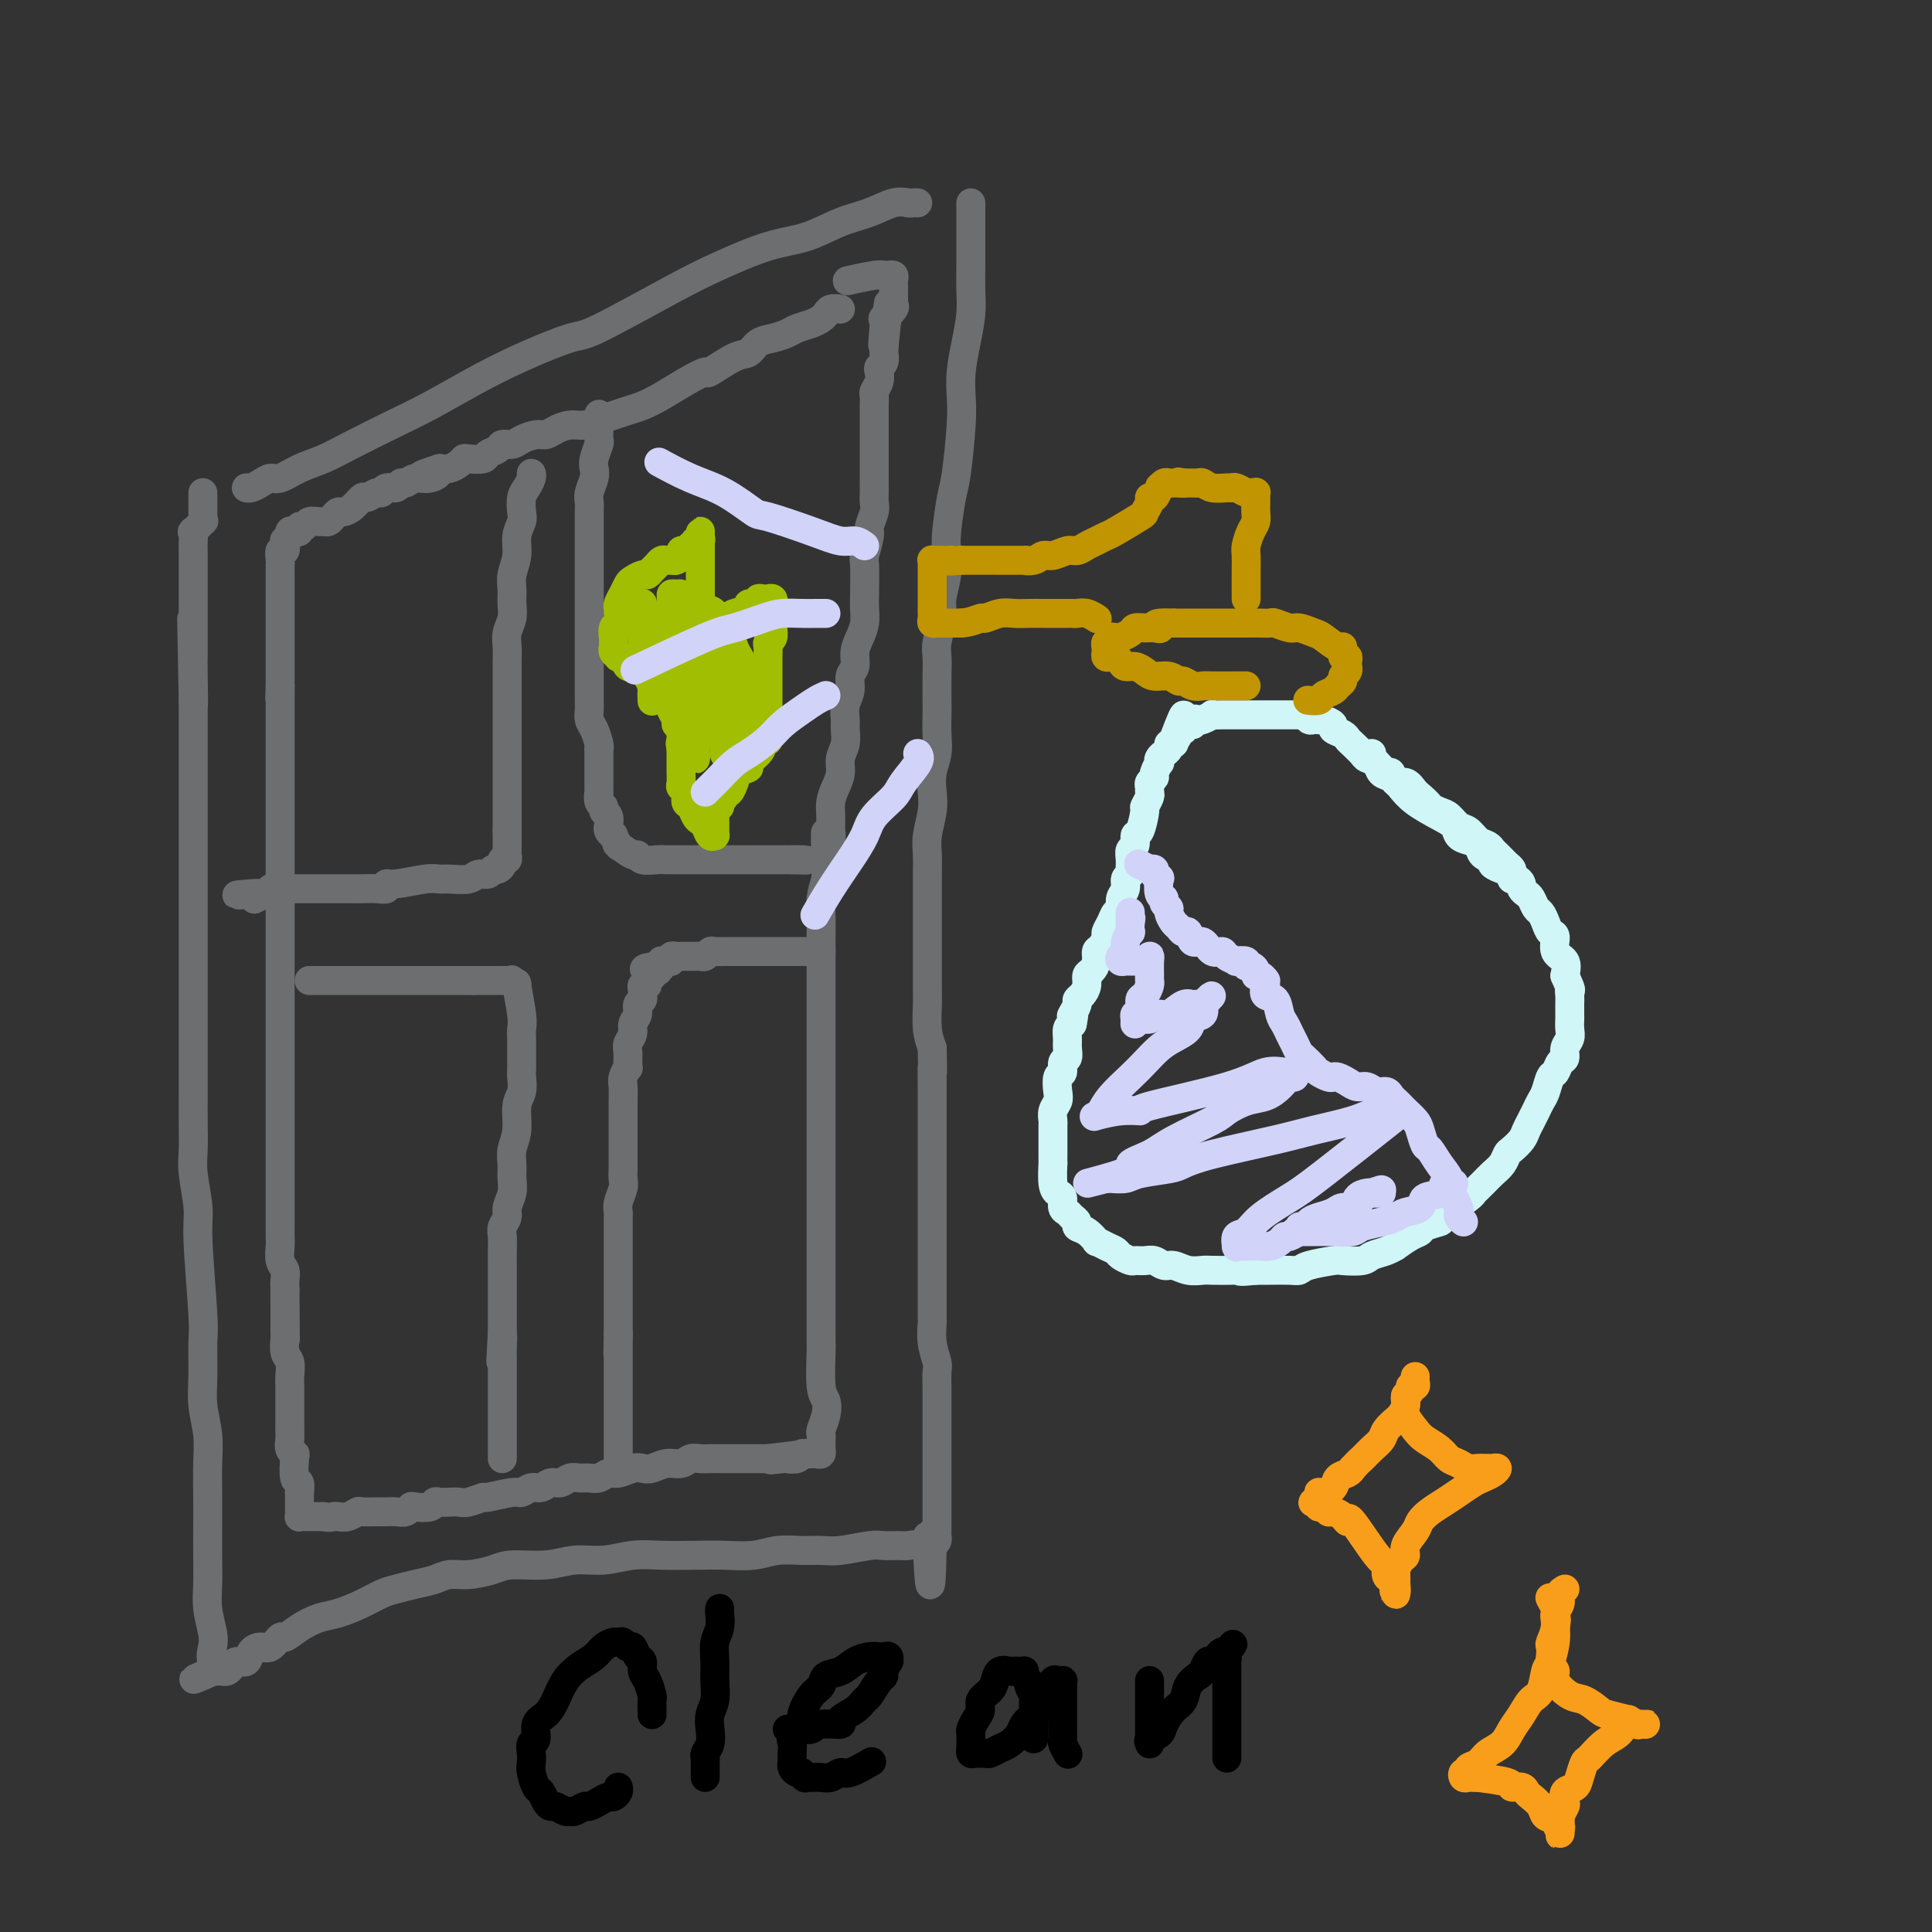 <svg viewBox='0 0 400 400' version='1.1' xmlns='http://www.w3.org/2000/svg' xmlns:xlink='http://www.w3.org/1999/xlink'><rect x="0" y="0" width="400" height="400" fill="#333333" stroke="none"/><g fill='none' stroke='#6D6E70' stroke-width='6' stroke-linecap='round' stroke-linejoin='round'><path d='M190,42c-0.370,-0.013 -0.739,-0.027 -1,0c-0.261,0.027 -0.412,0.094 -1,0c-0.588,-0.094 -1.611,-0.350 -3,0c-1.389,0.350 -3.142,1.307 -5,2c-1.858,0.693 -3.820,1.121 -6,2c-2.180,0.879 -4.577,2.208 -7,3c-2.423,0.792 -4.873,1.046 -8,2c-3.127,0.954 -6.930,2.606 -10,4c-3.070,1.394 -5.406,2.528 -10,5c-4.594,2.472 -11.447,6.282 -15,8c-3.553,1.718 -3.805,1.344 -6,2c-2.195,0.656 -6.333,2.342 -10,4c-3.667,1.658 -6.864,3.287 -10,5c-3.136,1.713 -6.211,3.508 -9,5c-2.789,1.492 -5.293,2.681 -8,4c-2.707,1.319 -5.617,2.769 -8,4c-2.383,1.231 -4.238,2.241 -6,3c-1.762,0.759 -3.431,1.265 -5,2c-1.569,0.735 -3.037,1.700 -4,2c-0.963,0.300 -1.421,-0.063 -2,0c-0.579,0.063 -1.279,0.553 -2,1c-0.721,0.447 -1.461,0.852 -2,1c-0.539,0.148 -0.876,0.040 -1,0c-0.124,-0.040 -0.035,-0.011 0,0c0.035,0.011 0.018,0.006 0,0'/><path d='M201,42c-0.000,0.565 -0.000,1.129 0,2c0.000,0.871 0.001,2.048 0,3c-0.001,0.952 -0.003,1.681 0,3c0.003,1.319 0.011,3.230 0,5c-0.011,1.770 -0.042,3.400 0,5c0.042,1.600 0.156,3.170 0,5c-0.156,1.830 -0.581,3.918 -1,6c-0.419,2.082 -0.833,4.156 -1,6c-0.167,1.844 -0.087,3.456 0,5c0.087,1.544 0.181,3.020 0,6c-0.181,2.980 -0.636,7.464 -1,10c-0.364,2.536 -0.638,3.122 -1,5c-0.362,1.878 -0.814,5.046 -1,7c-0.186,1.954 -0.106,2.694 0,4c0.106,1.306 0.239,3.178 0,5c-0.239,1.822 -0.849,3.595 -1,5c-0.151,1.405 0.156,2.442 0,4c-0.156,1.558 -0.774,3.637 -1,5c-0.226,1.363 -0.061,2.009 0,3c0.061,0.991 0.017,2.326 0,4c-0.017,1.674 -0.008,3.686 0,5c0.008,1.314 0.016,1.930 0,3c-0.016,1.070 -0.056,2.595 0,4c0.056,1.405 0.207,2.690 0,4c-0.207,1.310 -0.774,2.647 -1,4c-0.226,1.353 -0.113,2.724 0,4c0.113,1.276 0.226,2.456 0,4c-0.226,1.544 -0.793,3.450 -1,5c-0.207,1.550 -0.056,2.742 0,4c0.056,1.258 0.015,2.582 0,4c-0.015,1.418 -0.004,2.932 0,4c0.004,1.068 0.001,1.691 0,3c-0.001,1.309 -0.001,3.305 0,5c0.001,1.695 0.003,3.090 0,5c-0.003,1.910 -0.011,4.337 0,6c0.011,1.663 0.041,2.563 0,4c-0.041,1.437 -0.155,3.411 0,5c0.155,1.589 0.577,2.795 1,4'/><path d='M193,217c0.155,7.521 0.041,4.324 0,4c-0.041,-0.324 -0.011,2.223 0,4c0.011,1.777 0.003,2.782 0,4c-0.003,1.218 -0.001,2.648 0,4c0.001,1.352 0.000,2.627 0,4c-0.000,1.373 -0.000,2.845 0,4c0.000,1.155 0.000,1.995 0,3c-0.000,1.005 -0.000,2.177 0,3c0.000,0.823 -0.000,1.298 0,3c0.000,1.702 0.000,4.630 0,6c-0.000,1.370 -0.000,1.181 0,2c0.000,0.819 0.000,2.647 0,4c-0.000,1.353 -0.001,2.230 0,3c0.001,0.770 0.004,1.432 0,3c-0.004,1.568 -0.015,4.043 0,5c0.015,0.957 0.057,0.397 0,1c-0.057,0.603 -0.211,2.370 0,4c0.211,1.630 0.789,3.122 1,4c0.211,0.878 0.057,1.141 0,2c-0.057,0.859 -0.015,2.313 0,3c0.015,0.687 0.004,0.607 0,1c-0.004,0.393 -0.001,1.260 0,2c0.001,0.740 0.000,1.353 0,2c-0.000,0.647 -0.000,1.328 0,2c0.000,0.672 0.000,1.336 0,2c-0.000,0.664 -0.000,1.329 0,2c0.000,0.671 0.000,1.349 0,2c-0.000,0.651 -0.000,1.277 0,2c0.000,0.723 0.000,1.544 0,2c-0.000,0.456 -0.000,0.547 0,1c0.000,0.453 -0.000,1.268 0,2c0.000,0.732 0.000,1.381 0,2c-0.000,0.619 -0.000,1.209 0,2c0.000,0.791 0.000,1.784 0,2c-0.000,0.216 -0.000,-0.345 0,0c0.000,0.345 0.000,1.594 0,2c-0.000,0.406 -0.000,-0.032 0,0c0.000,0.032 0.001,0.533 0,1c-0.001,0.467 -0.003,0.899 0,1c0.003,0.101 0.011,-0.127 0,0c-0.011,0.127 -0.041,0.611 0,1c0.041,0.389 0.155,0.683 0,1c-0.155,0.317 -0.577,0.659 -1,1'/><path d='M193,320c-0.252,15.934 -0.881,4.269 -1,0c-0.119,-4.269 0.274,-1.144 0,0c-0.274,1.144 -1.214,0.305 -2,0c-0.786,-0.305 -1.417,-0.078 -2,0c-0.583,0.078 -1.117,0.007 -2,0c-0.883,-0.007 -2.114,0.051 -3,0c-0.886,-0.051 -1.426,-0.211 -3,0c-1.574,0.211 -4.183,0.792 -6,1c-1.817,0.208 -2.841,0.042 -4,0c-1.159,-0.042 -2.453,0.041 -4,0c-1.547,-0.041 -3.346,-0.207 -5,0c-1.654,0.207 -3.161,0.786 -5,1c-1.839,0.214 -4.009,0.061 -6,0c-1.991,-0.061 -3.802,-0.032 -6,0c-2.198,0.032 -4.784,0.065 -7,0c-2.216,-0.065 -4.064,-0.228 -6,0c-1.936,0.228 -3.962,0.849 -6,1c-2.038,0.151 -4.088,-0.166 -6,0c-1.912,0.166 -3.684,0.814 -6,1c-2.316,0.186 -5.175,-0.091 -7,0c-1.825,0.091 -2.616,0.549 -4,1c-1.384,0.451 -3.361,0.895 -5,1c-1.639,0.105 -2.941,-0.127 -4,0c-1.059,0.127 -1.874,0.614 -3,1c-1.126,0.386 -2.562,0.671 -4,1c-1.438,0.329 -2.877,0.703 -4,1c-1.123,0.297 -1.931,0.516 -3,1c-1.069,0.484 -2.398,1.234 -4,2c-1.602,0.766 -3.475,1.548 -5,2c-1.525,0.452 -2.702,0.574 -4,1c-1.298,0.426 -2.718,1.157 -4,2c-1.282,0.843 -2.428,1.797 -3,2c-0.572,0.203 -0.572,-0.344 -1,0c-0.428,0.344 -1.284,1.580 -2,2c-0.716,0.420 -1.291,0.024 -2,0c-0.709,-0.024 -1.552,0.323 -2,1c-0.448,0.677 -0.501,1.684 -1,2c-0.499,0.316 -1.444,-0.059 -2,0c-0.556,0.059 -0.723,0.552 -1,1c-0.277,0.448 -0.665,0.852 -1,1c-0.335,0.148 -0.615,0.040 -1,0c-0.385,-0.040 -0.873,-0.011 -1,0c-0.127,0.011 0.107,0.003 0,0c-0.107,-0.003 -0.553,-0.002 -1,0'/><path d='M44,346c-7.581,3.175 -2.035,1.113 0,0c2.035,-1.113 0.559,-1.275 0,-2c-0.559,-0.725 -0.202,-2.012 0,-3c0.202,-0.988 0.250,-1.677 0,-3c-0.250,-1.323 -0.799,-3.282 -1,-5c-0.201,-1.718 -0.054,-3.196 0,-5c0.054,-1.804 0.016,-3.933 0,-6c-0.016,-2.067 -0.008,-4.071 0,-6c0.008,-1.929 0.016,-3.783 0,-6c-0.016,-2.217 -0.057,-4.796 0,-7c0.057,-2.204 0.213,-4.032 0,-6c-0.213,-1.968 -0.793,-4.077 -1,-6c-0.207,-1.923 -0.040,-3.659 0,-6c0.040,-2.341 -0.046,-5.287 0,-7c0.046,-1.713 0.222,-2.192 0,-6c-0.222,-3.808 -0.844,-10.945 -1,-15c-0.156,-4.055 0.154,-5.030 0,-7c-0.154,-1.970 -0.773,-4.936 -1,-7c-0.227,-2.064 -0.061,-3.225 0,-5c0.061,-1.775 0.016,-4.165 0,-6c-0.016,-1.835 -0.004,-3.115 0,-5c0.004,-1.885 0.001,-4.376 0,-6c-0.001,-1.624 -0.000,-2.381 0,-4c0.000,-1.619 0.000,-4.101 0,-6c-0.000,-1.899 -0.000,-3.215 0,-5c0.000,-1.785 0.000,-4.041 0,-6c-0.000,-1.959 -0.000,-3.623 0,-5c0.000,-1.377 0.000,-2.468 0,-4c-0.000,-1.532 -0.000,-3.505 0,-5c0.000,-1.495 0.000,-2.514 0,-4c-0.000,-1.486 -0.000,-3.441 0,-5c0.000,-1.559 0.000,-2.723 0,-4c-0.000,-1.277 -0.000,-2.666 0,-4c0.000,-1.334 0.000,-2.612 0,-4c-0.000,-1.388 -0.000,-2.884 0,-4c0.000,-1.116 0.000,-1.852 0,-3c-0.000,-1.148 -0.000,-2.710 0,-4c0.000,-1.290 0.000,-2.309 0,-3c-0.000,-0.691 -0.000,-1.055 0,-2c0.000,-0.945 0.000,-2.473 0,-4'/><path d='M40,145c-0.619,-31.718 -0.166,-10.512 0,-3c0.166,7.512 0.044,1.331 0,-2c-0.044,-3.331 -0.012,-3.813 0,-4c0.012,-0.187 0.003,-0.080 0,-1c-0.003,-0.920 -0.001,-2.866 0,-4c0.001,-1.134 0.000,-1.455 0,-2c-0.000,-0.545 -0.000,-1.315 0,-2c0.000,-0.685 0.000,-1.286 0,-2c-0.000,-0.714 -0.000,-1.542 0,-2c0.000,-0.458 0.000,-0.545 0,-1c-0.000,-0.455 -0.000,-1.276 0,-2c0.000,-0.724 0.001,-1.351 0,-2c-0.001,-0.649 -0.002,-1.321 0,-2c0.002,-0.679 0.008,-1.367 0,-2c-0.008,-0.633 -0.030,-1.213 0,-2c0.030,-0.787 0.113,-1.783 0,-2c-0.113,-0.217 -0.423,0.345 0,0c0.423,-0.345 1.577,-1.598 2,-2c0.423,-0.402 0.113,0.047 0,0c-0.113,-0.047 -0.030,-0.591 0,-1c0.030,-0.409 0.008,-0.683 0,-1c-0.008,-0.317 -0.002,-0.677 0,-1c0.002,-0.323 0.001,-0.609 0,-1c-0.001,-0.391 -0.000,-0.888 0,-1c0.000,-0.112 0.000,0.162 0,0c-0.000,-0.162 -0.000,-0.761 0,-1c0.000,-0.239 0.000,-0.120 0,0'/><path d='M174,64c-0.752,-0.089 -1.504,-0.179 -2,0c-0.496,0.179 -0.737,0.625 -1,1c-0.263,0.375 -0.548,0.678 -1,1c-0.452,0.322 -1.069,0.662 -2,1c-0.931,0.338 -2.175,0.672 -3,1c-0.825,0.328 -1.233,0.649 -2,1c-0.767,0.351 -1.895,0.733 -3,1c-1.105,0.267 -2.188,0.420 -3,1c-0.812,0.580 -1.353,1.586 -2,2c-0.647,0.414 -1.400,0.236 -3,1c-1.600,0.764 -4.045,2.471 -5,3c-0.955,0.529 -0.419,-0.118 -1,0c-0.581,0.118 -2.280,1.001 -4,2c-1.720,0.999 -3.461,2.113 -5,3c-1.539,0.887 -2.877,1.548 -4,2c-1.123,0.452 -2.033,0.695 -3,1c-0.967,0.305 -1.992,0.673 -3,1c-1.008,0.327 -1.999,0.613 -3,1c-1.001,0.387 -2.010,0.873 -3,1c-0.990,0.127 -1.960,-0.107 -3,0c-1.040,0.107 -2.151,0.554 -3,1c-0.849,0.446 -1.436,0.889 -2,1c-0.564,0.111 -1.106,-0.111 -2,0c-0.894,0.111 -2.142,0.554 -3,1c-0.858,0.446 -1.327,0.894 -2,1c-0.673,0.106 -1.550,-0.129 -2,0c-0.450,0.129 -0.474,0.622 -1,1c-0.526,0.378 -1.555,0.640 -2,1c-0.445,0.360 -0.307,0.818 -1,1c-0.693,0.182 -2.216,0.087 -3,0c-0.784,-0.087 -0.829,-0.168 -1,0c-0.171,0.168 -0.469,0.584 -1,1c-0.531,0.416 -1.295,0.833 -2,1c-0.705,0.167 -1.353,0.083 -2,0'/><path d='M91,97c-6.704,2.172 -2.465,1.103 -1,1c1.465,-0.103 0.156,0.761 -1,1c-1.156,0.239 -2.159,-0.147 -3,0c-0.841,0.147 -1.521,0.828 -2,1c-0.479,0.172 -0.757,-0.165 -1,0c-0.243,0.165 -0.450,0.833 -1,1c-0.550,0.167 -1.442,-0.167 -2,0c-0.558,0.167 -0.782,0.836 -1,1c-0.218,0.164 -0.429,-0.176 -1,0c-0.571,0.176 -1.501,0.870 -2,1c-0.499,0.130 -0.568,-0.302 -1,0c-0.432,0.302 -1.229,1.339 -2,2c-0.771,0.661 -1.516,0.948 -2,1c-0.484,0.052 -0.706,-0.129 -1,0c-0.294,0.129 -0.660,0.569 -1,1c-0.340,0.431 -0.654,0.851 -1,1c-0.346,0.149 -0.724,0.025 -1,0c-0.276,-0.025 -0.452,0.050 -1,0c-0.548,-0.050 -1.470,-0.223 -2,0c-0.530,0.223 -0.667,0.843 -1,1c-0.333,0.157 -0.860,-0.150 -1,0c-0.140,0.150 0.107,0.757 0,1c-0.107,0.243 -0.568,0.122 -1,0c-0.432,-0.122 -0.834,-0.245 -1,0c-0.166,0.245 -0.096,0.858 0,1c0.096,0.142 0.218,-0.188 0,0c-0.218,0.188 -0.776,0.895 -1,1c-0.224,0.105 -0.112,-0.390 0,0c0.112,0.390 0.226,1.665 0,2c-0.226,0.335 -0.793,-0.271 -1,0c-0.207,0.271 -0.056,1.420 0,2c0.056,0.580 0.015,0.591 0,1c-0.015,0.409 -0.004,1.216 0,2c0.004,0.784 0.001,1.546 0,2c-0.001,0.454 -0.000,0.600 0,1c0.000,0.400 0.000,1.052 0,2c-0.000,0.948 -0.000,2.190 0,3c0.000,0.810 0.000,1.187 0,2c-0.000,0.813 -0.000,2.063 0,3c0.000,0.937 0.000,1.560 0,2c-0.000,0.440 -0.000,0.697 0,2c0.000,1.303 0.000,3.651 0,6'/><path d='M58,142c-0.155,4.790 -0.041,1.767 0,1c0.041,-0.767 0.011,0.724 0,2c-0.011,1.276 -0.003,2.337 0,3c0.003,0.663 0.001,0.929 0,2c-0.001,1.071 -0.000,2.946 0,4c0.000,1.054 0.000,1.286 0,2c-0.000,0.714 -0.000,1.909 0,3c0.000,1.091 0.000,2.079 0,3c-0.000,0.921 -0.000,1.773 0,3c0.000,1.227 0.000,2.827 0,4c-0.000,1.173 -0.000,1.920 0,3c0.000,1.080 0.000,2.492 0,4c-0.000,1.508 -0.000,3.112 0,4c0.000,0.888 0.000,1.061 0,2c-0.000,0.939 -0.000,2.644 0,4c0.000,1.356 0.000,2.362 0,3c-0.000,0.638 -0.000,0.908 0,2c0.000,1.092 0.000,3.007 0,4c-0.000,0.993 -0.000,1.064 0,2c0.000,0.936 0.000,2.737 0,4c-0.000,1.263 -0.000,1.988 0,3c0.000,1.012 0.000,2.309 0,4c-0.000,1.691 -0.000,3.775 0,5c0.000,1.225 0.000,1.592 0,2c-0.000,0.408 -0.000,0.857 0,2c0.000,1.143 0.000,2.982 0,4c-0.000,1.018 -0.000,1.217 0,2c0.000,0.783 0.000,2.152 0,3c-0.000,0.848 -0.000,1.175 0,2c0.000,0.825 0.000,2.146 0,3c-0.000,0.854 -0.000,1.240 0,2c0.000,0.760 0.000,1.895 0,3c-0.000,1.105 -0.000,2.182 0,3c0.000,0.818 0.000,1.378 0,2c-0.000,0.622 -0.000,1.307 0,2c0.000,0.693 0.000,1.393 0,2c-0.000,0.607 -0.000,1.122 0,2c0.000,0.878 0.000,2.121 0,3c-0.000,0.879 -0.001,1.394 0,2c0.001,0.606 0.004,1.303 0,2c-0.004,0.697 -0.015,1.394 0,2c0.015,0.606 0.057,1.121 0,2c-0.057,0.879 -0.211,2.122 0,3c0.211,0.878 0.788,1.390 1,2c0.212,0.610 0.061,1.317 0,2c-0.061,0.683 -0.030,1.341 0,2'/><path d='M59,267c0.155,19.633 0.042,6.214 0,2c-0.042,-4.214 -0.012,0.776 0,3c0.012,2.224 0.007,1.683 0,2c-0.007,0.317 -0.016,1.492 0,2c0.016,0.508 0.057,0.349 0,1c-0.057,0.651 -0.211,2.114 0,3c0.211,0.886 0.789,1.197 1,2c0.211,0.803 0.057,2.098 0,3c-0.057,0.902 -0.015,1.410 0,2c0.015,0.590 0.004,1.260 0,2c-0.004,0.740 -0.001,1.549 0,2c0.001,0.451 -0.001,0.544 0,1c0.001,0.456 0.004,1.275 0,2c-0.004,0.725 -0.015,1.357 0,2c0.015,0.643 0.056,1.297 0,2c-0.056,0.703 -0.207,1.454 0,2c0.207,0.546 0.774,0.886 1,1c0.226,0.114 0.113,0.000 0,1c-0.113,1.000 -0.226,3.113 0,4c0.226,0.887 0.793,0.549 1,1c0.207,0.451 0.056,1.693 0,2c-0.056,0.307 -0.015,-0.320 0,0c0.015,0.320 0.004,1.587 0,2c-0.004,0.413 -0.001,-0.029 0,0c0.001,0.029 -0.000,0.530 0,1c0.000,0.470 0.003,0.911 0,1c-0.003,0.089 -0.011,-0.172 0,0c0.011,0.172 0.041,0.778 0,1c-0.041,0.222 -0.151,0.059 0,0c0.151,-0.059 0.565,-0.016 1,0c0.435,0.016 0.890,0.004 1,0c0.110,-0.004 -0.125,-0.001 0,0c0.125,0.001 0.611,0.000 1,0c0.389,-0.000 0.683,-0.000 1,0c0.317,0.000 0.659,0.000 1,0'/><path d='M67,314c1.190,0.314 1.665,0.098 2,0c0.335,-0.098 0.530,-0.079 1,0c0.470,0.079 1.214,0.217 2,0c0.786,-0.217 1.614,-0.791 2,-1c0.386,-0.209 0.331,-0.055 1,0c0.669,0.055 2.064,0.011 3,0c0.936,-0.011 1.415,0.011 2,0c0.585,-0.011 1.278,-0.054 2,0c0.722,0.054 1.475,0.207 2,0c0.525,-0.207 0.822,-0.773 1,-1c0.178,-0.227 0.236,-0.113 1,0c0.764,0.113 2.236,0.226 3,0c0.764,-0.226 0.822,-0.792 1,-1c0.178,-0.208 0.476,-0.060 1,0c0.524,0.060 1.274,0.031 2,0c0.726,-0.031 1.427,-0.065 2,0c0.573,0.065 1.017,0.229 2,0c0.983,-0.229 2.504,-0.850 3,-1c0.496,-0.150 -0.033,0.171 1,0c1.033,-0.171 3.628,-0.835 5,-1c1.372,-0.165 1.522,0.167 2,0c0.478,-0.167 1.283,-0.833 2,-1c0.717,-0.167 1.347,0.166 2,0c0.653,-0.166 1.330,-0.829 2,-1c0.670,-0.171 1.334,0.151 2,0c0.666,-0.151 1.333,-0.777 2,-1c0.667,-0.223 1.332,-0.045 2,0c0.668,0.045 1.337,-0.044 2,0c0.663,0.044 1.318,0.222 2,0c0.682,-0.222 1.389,-0.843 2,-1c0.611,-0.157 1.125,0.150 2,0c0.875,-0.150 2.111,-0.757 3,-1c0.889,-0.243 1.431,-0.121 2,0c0.569,0.121 1.163,0.243 2,0c0.837,-0.243 1.915,-0.850 3,-1c1.085,-0.150 2.178,0.156 3,0c0.822,-0.156 1.375,-0.774 2,-1c0.625,-0.226 1.322,-0.061 2,0c0.678,0.061 1.336,0.016 2,0c0.664,-0.016 1.333,-0.004 2,0c0.667,0.004 1.334,0.001 2,0c0.666,-0.001 1.333,-0.000 2,0c0.667,0.000 1.333,0.000 2,0c0.667,-0.000 1.333,-0.000 2,0c0.667,0.000 1.333,0.000 2,0'/><path d='M159,302c14.633,-1.858 5.216,-0.502 2,0c-3.216,0.502 -0.232,0.148 1,0c1.232,-0.148 0.712,-0.092 1,0c0.288,0.092 1.383,0.221 2,0c0.617,-0.221 0.757,-0.792 1,-1c0.243,-0.208 0.591,-0.055 1,0c0.409,0.055 0.880,0.011 1,0c0.120,-0.011 -0.111,0.011 0,0c0.111,-0.011 0.566,-0.055 1,0c0.434,0.055 0.848,0.208 1,0c0.152,-0.208 0.041,-0.777 0,-1c-0.041,-0.223 -0.011,-0.102 0,0c0.011,0.102 0.002,0.183 0,0c-0.002,-0.183 0.003,-0.632 0,-1c-0.003,-0.368 -0.014,-0.655 0,-1c0.014,-0.345 0.053,-0.749 0,-1c-0.053,-0.251 -0.196,-0.351 0,-1c0.196,-0.649 0.732,-1.847 1,-3c0.268,-1.153 0.268,-2.261 0,-3c-0.268,-0.739 -0.804,-1.110 -1,-3c-0.196,-1.890 -0.053,-5.300 0,-7c0.053,-1.700 0.014,-1.690 0,-2c-0.014,-0.310 -0.004,-0.942 0,-2c0.004,-1.058 0.001,-2.544 0,-4c-0.001,-1.456 -0.000,-2.882 0,-4c0.000,-1.118 0.000,-1.929 0,-3c-0.000,-1.071 -0.000,-2.401 0,-4c0.000,-1.599 0.000,-3.465 0,-5c-0.000,-1.535 -0.000,-2.738 0,-4c0.000,-1.262 0.000,-2.584 0,-4c-0.000,-1.416 -0.000,-2.927 0,-5c0.000,-2.073 0.000,-4.707 0,-6c-0.000,-1.293 -0.000,-1.244 0,-2c0.000,-0.756 0.000,-2.319 0,-4c-0.000,-1.681 -0.000,-3.482 0,-5c0.000,-1.518 0.000,-2.752 0,-4c-0.000,-1.248 -0.000,-2.509 0,-4c0.000,-1.491 0.000,-3.211 0,-4c-0.000,-0.789 -0.000,-0.647 0,-2c0.000,-1.353 0.000,-4.203 0,-6c-0.000,-1.797 -0.001,-2.542 0,-4c0.001,-1.458 0.003,-3.628 0,-5c-0.003,-1.372 -0.011,-1.945 0,-3c0.011,-1.055 0.041,-2.592 0,-4c-0.041,-1.408 -0.155,-2.688 0,-4c0.155,-1.312 0.577,-2.656 1,-4'/><path d='M171,182c-0.061,-17.647 -0.213,-6.264 0,-3c0.213,3.264 0.792,-1.589 1,-4c0.208,-2.411 0.046,-2.378 0,-3c-0.046,-0.622 0.025,-1.899 0,-3c-0.025,-1.101 -0.147,-2.027 0,-3c0.147,-0.973 0.561,-1.994 1,-3c0.439,-1.006 0.903,-1.998 1,-3c0.097,-1.002 -0.171,-2.015 0,-3c0.171,-0.985 0.782,-1.943 1,-3c0.218,-1.057 0.043,-2.212 0,-3c-0.043,-0.788 0.045,-1.207 0,-2c-0.045,-0.793 -0.223,-1.959 0,-3c0.223,-1.041 0.847,-1.959 1,-3c0.153,-1.041 -0.166,-2.207 0,-3c0.166,-0.793 0.815,-1.213 1,-2c0.185,-0.787 -0.094,-1.939 0,-3c0.094,-1.061 0.561,-2.029 1,-3c0.439,-0.971 0.848,-1.945 1,-3c0.152,-1.055 0.045,-2.191 0,-3c-0.045,-0.809 -0.027,-1.290 0,-3c0.027,-1.710 0.064,-4.650 0,-6c-0.064,-1.350 -0.227,-1.110 0,-2c0.227,-0.890 0.846,-2.910 1,-4c0.154,-1.090 -0.155,-1.250 0,-2c0.155,-0.750 0.774,-2.092 1,-3c0.226,-0.908 0.061,-1.384 0,-2c-0.061,-0.616 -0.016,-1.372 0,-2c0.016,-0.628 0.004,-1.128 0,-2c-0.004,-0.872 -0.001,-2.117 0,-3c0.001,-0.883 0.000,-1.405 0,-2c-0.000,-0.595 -0.000,-1.262 0,-2c0.000,-0.738 -0.000,-1.548 0,-2c0.000,-0.452 0.000,-0.545 0,-1c-0.000,-0.455 -0.001,-1.273 0,-2c0.001,-0.727 0.004,-1.363 0,-2c-0.004,-0.637 -0.015,-1.273 0,-2c0.015,-0.727 0.056,-1.543 0,-2c-0.056,-0.457 -0.207,-0.555 0,-1c0.207,-0.445 0.774,-1.236 1,-2c0.226,-0.764 0.113,-1.500 0,-2c-0.113,-0.500 -0.226,-0.763 0,-1c0.226,-0.237 0.792,-0.448 1,-1c0.208,-0.552 0.060,-1.443 0,-2c-0.060,-0.557 -0.030,-0.778 0,-1'/><path d='M183,72c1.856,-17.339 0.495,-5.688 0,-2c-0.495,3.688 -0.125,-0.588 0,-2c0.125,-1.412 0.005,0.039 0,0c-0.005,-0.039 0.104,-1.569 0,-2c-0.104,-0.431 -0.420,0.236 0,0c0.420,-0.236 1.577,-1.374 2,-2c0.423,-0.626 0.113,-0.741 0,-1c-0.113,-0.259 -0.030,-0.661 0,-1c0.030,-0.339 0.008,-0.615 0,-1c-0.008,-0.385 -0.001,-0.877 0,-1c0.001,-0.123 -0.004,0.125 0,0c0.004,-0.125 0.016,-0.622 0,-1c-0.016,-0.378 -0.061,-0.637 0,-1c0.061,-0.363 0.227,-0.829 0,-1c-0.227,-0.171 -0.848,-0.047 -1,0c-0.152,0.047 0.165,0.016 0,0c-0.165,-0.016 -0.812,-0.018 -1,0c-0.188,0.018 0.084,0.056 0,0c-0.084,-0.056 -0.523,-0.207 -2,0c-1.477,0.207 -3.994,0.774 -5,1c-1.006,0.226 -0.503,0.113 0,0'/><path d='M124,86c0.001,-0.212 0.001,-0.423 0,0c-0.001,0.423 -0.004,1.482 0,2c0.004,0.518 0.015,0.495 0,1c-0.015,0.505 -0.056,1.538 0,2c0.056,0.462 0.207,0.354 0,1c-0.207,0.646 -0.774,2.046 -1,3c-0.226,0.954 -0.113,1.462 0,2c0.113,0.538 0.226,1.107 0,2c-0.226,0.893 -0.793,2.111 -1,3c-0.207,0.889 -0.056,1.450 0,2c0.056,0.550 0.015,1.091 0,2c-0.015,0.909 -0.004,2.187 0,3c0.004,0.813 0.001,1.162 0,2c-0.001,0.838 -0.000,2.165 0,3c0.000,0.835 0.000,1.178 0,2c-0.000,0.822 -0.000,2.122 0,3c0.000,0.878 0.000,1.332 0,2c-0.000,0.668 -0.000,1.549 0,2c0.000,0.451 0.000,0.473 0,1c-0.000,0.527 -0.000,1.559 0,2c0.000,0.441 -0.000,0.292 0,1c0.000,0.708 0.000,2.272 0,3c-0.000,0.728 -0.000,0.618 0,1c0.000,0.382 0.000,1.255 0,2c-0.000,0.745 -0.000,1.362 0,2c0.000,0.638 0.000,1.297 0,2c-0.000,0.703 -0.001,1.448 0,2c0.001,0.552 0.003,0.909 0,2c-0.003,1.091 -0.011,2.916 0,4c0.011,1.084 0.042,1.429 0,2c-0.042,0.571 -0.155,1.370 0,2c0.155,0.630 0.580,1.093 1,2c0.420,0.907 0.834,2.259 1,3c0.166,0.741 0.083,0.870 0,1'/><path d='M124,155c-0.000,10.794 -0.000,3.279 0,1c0.000,-2.279 0.000,0.680 0,2c-0.000,1.320 -0.000,1.003 0,1c0.000,-0.003 0.000,0.309 0,1c-0.000,0.691 -0.001,1.761 0,2c0.001,0.239 0.004,-0.354 0,0c-0.004,0.354 -0.016,1.653 0,2c0.016,0.347 0.061,-0.259 0,0c-0.061,0.259 -0.227,1.384 0,2c0.227,0.616 0.846,0.725 1,1c0.154,0.275 -0.156,0.717 0,1c0.156,0.283 0.778,0.406 1,1c0.222,0.594 0.044,1.660 0,2c-0.044,0.340 0.044,-0.045 0,0c-0.044,0.045 -0.221,0.520 0,1c0.221,0.480 0.841,0.964 1,1c0.159,0.036 -0.143,-0.375 0,0c0.143,0.375 0.732,1.535 1,2c0.268,0.465 0.217,0.233 0,0c-0.217,-0.233 -0.598,-0.469 0,0c0.598,0.469 2.175,1.642 3,2c0.825,0.358 0.898,-0.100 1,0c0.102,0.100 0.234,0.759 1,1c0.766,0.241 2.165,0.065 3,0c0.835,-0.065 1.106,-0.017 2,0c0.894,0.017 2.412,0.005 4,0c1.588,-0.005 3.248,-0.001 4,0c0.752,0.001 0.597,0.000 1,0c0.403,-0.000 1.365,-0.000 2,0c0.635,0.000 0.944,0.000 2,0c1.056,-0.000 2.860,-0.000 4,0c1.140,0.000 1.615,0.000 2,0c0.385,-0.000 0.680,-0.000 1,0c0.320,0.000 0.664,0.000 1,0c0.336,-0.000 0.664,-0.000 1,0c0.336,0.000 0.681,0.000 1,0c0.319,-0.000 0.611,-0.000 1,0c0.389,0.000 0.874,0.000 1,0c0.126,-0.000 -0.107,-0.000 0,0c0.107,0.000 0.553,0.000 1,0'/><path d='M164,178c5.274,0.155 1.958,0.042 1,0c-0.958,-0.042 0.440,-0.012 1,0c0.560,0.012 0.280,0.006 0,0'/><path d='M110,98c0.084,0.236 0.167,0.471 0,1c-0.167,0.529 -0.585,1.351 -1,2c-0.415,0.649 -0.828,1.124 -1,2c-0.172,0.876 -0.102,2.153 0,3c0.102,0.847 0.238,1.266 0,2c-0.238,0.734 -0.849,1.785 -1,3c-0.151,1.215 0.157,2.593 0,4c-0.157,1.407 -0.778,2.841 -1,4c-0.222,1.159 -0.045,2.043 0,3c0.045,0.957 -0.040,1.989 0,3c0.040,1.011 0.207,2.003 0,3c-0.207,0.997 -0.788,1.999 -1,3c-0.212,1.001 -0.057,2.001 0,3c0.057,0.999 0.015,1.998 0,3c-0.015,1.002 -0.004,2.006 0,3c0.004,0.994 0.001,1.977 0,3c-0.001,1.023 -0.000,2.085 0,3c0.000,0.915 0.000,1.683 0,3c-0.000,1.317 -0.000,3.183 0,4c0.000,0.817 0.000,0.585 0,1c-0.000,0.415 -0.000,1.477 0,2c0.000,0.523 0.000,0.506 0,1c-0.000,0.494 -0.000,1.497 0,2c0.000,0.503 0.000,0.506 0,1c-0.000,0.494 -0.000,1.481 0,2c0.000,0.519 0.000,0.572 0,1c-0.000,0.428 -0.000,1.232 0,2c0.000,0.768 0.000,1.501 0,2c-0.000,0.499 -0.000,0.762 0,1c0.000,0.238 0.000,0.449 0,1c-0.000,0.551 -0.000,1.443 0,2c0.000,0.557 0.000,0.778 0,1'/><path d='M105,172c-0.000,6.581 -0.000,2.533 0,1c0.000,-1.533 0.000,-0.551 0,0c-0.000,0.551 -0.000,0.672 0,1c0.000,0.328 0.001,0.862 0,1c-0.001,0.138 -0.004,-0.122 0,0c0.004,0.122 0.016,0.624 0,1c-0.016,0.376 -0.060,0.627 0,1c0.060,0.373 0.223,0.869 0,1c-0.223,0.131 -0.832,-0.105 -1,0c-0.168,0.105 0.106,0.549 0,1c-0.106,0.451 -0.593,0.909 -1,1c-0.407,0.091 -0.735,-0.186 -1,0c-0.265,0.186 -0.465,0.835 -1,1c-0.535,0.165 -1.403,-0.153 -2,0c-0.597,0.153 -0.923,0.777 -2,1c-1.077,0.223 -2.906,0.045 -4,0c-1.094,-0.045 -1.455,0.044 -2,0c-0.545,-0.044 -1.275,-0.222 -3,0c-1.725,0.222 -4.443,0.844 -6,1c-1.557,0.156 -1.951,-0.154 -2,0c-0.049,0.154 0.248,0.773 0,1c-0.248,0.227 -1.040,0.061 -2,0c-0.960,-0.061 -2.087,-0.016 -3,0c-0.913,0.016 -1.610,0.004 -2,0c-0.390,-0.004 -0.472,-0.001 -1,0c-0.528,0.001 -1.502,0.000 -2,0c-0.498,-0.000 -0.518,-0.000 -1,0c-0.482,0.000 -1.424,0.000 -2,0c-0.576,-0.000 -0.784,-0.000 -1,0c-0.216,0.000 -0.440,0.000 -1,0c-0.560,-0.000 -1.454,-0.000 -2,0c-0.546,0.000 -0.742,0.000 -1,0c-0.258,-0.000 -0.576,-0.000 -1,0c-0.424,0.000 -0.953,0.000 -1,0c-0.047,-0.000 0.390,-0.001 0,0c-0.390,0.001 -1.606,0.004 -2,0c-0.394,-0.004 0.035,-0.015 0,0c-0.035,0.015 -0.534,0.057 -1,0c-0.466,-0.057 -0.898,-0.211 -1,0c-0.102,0.211 0.127,0.789 0,1c-0.127,0.211 -0.611,0.057 -1,0c-0.389,-0.057 -0.683,-0.016 -1,0c-0.317,0.016 -0.659,0.008 -1,0'/><path d='M53,185c-7.738,0.714 -2.083,0.000 0,0c2.083,-0.000 0.595,0.714 0,1c-0.595,0.286 -0.298,0.143 0,0'/><path d='M170,197c-0.741,0.000 -1.483,0.000 -2,0c-0.517,-0.000 -0.810,-0.000 -1,0c-0.190,0.000 -0.278,0.000 -1,0c-0.722,-0.000 -2.079,-0.000 -3,0c-0.921,0.000 -1.405,0.000 -2,0c-0.595,-0.000 -1.300,-0.000 -2,0c-0.700,0.000 -1.396,0.000 -2,0c-0.604,-0.000 -1.117,-0.001 -2,0c-0.883,0.001 -2.134,0.004 -3,0c-0.866,-0.004 -1.345,-0.015 -2,0c-0.655,0.015 -1.486,0.057 -2,0c-0.514,-0.057 -0.711,-0.211 -1,0c-0.289,0.211 -0.669,0.789 -1,1c-0.331,0.211 -0.613,0.057 -1,0c-0.387,-0.057 -0.878,-0.015 -1,0c-0.122,0.015 0.126,0.004 0,0c-0.126,-0.004 -0.625,-0.001 -1,0c-0.375,0.001 -0.626,-0.001 -1,0c-0.374,0.001 -0.870,0.004 -1,0c-0.130,-0.004 0.106,-0.015 0,0c-0.106,0.015 -0.554,0.057 -1,0c-0.446,-0.057 -0.890,-0.212 -1,0c-0.110,0.212 0.115,0.793 0,1c-0.115,0.207 -0.569,0.042 -1,0c-0.431,-0.042 -0.837,0.040 -1,0c-0.163,-0.040 -0.082,-0.203 0,0c0.082,0.203 0.166,0.772 0,1c-0.166,0.228 -0.583,0.114 -1,0'/><path d='M136,200c-5.199,0.707 -1.196,0.973 0,1c1.196,0.027 -0.416,-0.186 -1,0c-0.584,0.186 -0.141,0.772 0,1c0.141,0.228 -0.018,0.099 0,0c0.018,-0.099 0.215,-0.167 0,0c-0.215,0.167 -0.843,0.570 -1,1c-0.157,0.430 0.155,0.889 0,1c-0.155,0.111 -0.778,-0.126 -1,0c-0.222,0.126 -0.044,0.614 0,1c0.044,0.386 -0.045,0.670 0,1c0.045,0.330 0.223,0.707 0,1c-0.223,0.293 -0.848,0.502 -1,1c-0.152,0.498 0.170,1.287 0,2c-0.170,0.713 -0.830,1.352 -1,2c-0.170,0.648 0.152,1.307 0,2c-0.152,0.693 -0.776,1.422 -1,2c-0.224,0.578 -0.046,1.006 0,2c0.046,0.994 -0.040,2.553 0,3c0.040,0.447 0.207,-0.218 0,0c-0.207,0.218 -0.788,1.318 -1,2c-0.212,0.682 -0.057,0.945 0,2c0.057,1.055 0.015,2.900 0,4c-0.015,1.100 -0.004,1.453 0,2c0.004,0.547 0.001,1.287 0,2c-0.001,0.713 -0.001,1.399 0,2c0.001,0.601 0.001,1.119 0,2c-0.001,0.881 -0.004,2.126 0,3c0.004,0.874 0.015,1.376 0,2c-0.015,0.624 -0.057,1.371 0,2c0.057,0.629 0.211,1.141 0,2c-0.211,0.859 -0.789,2.064 -1,3c-0.211,0.936 -0.057,1.602 0,2c0.057,0.398 0.015,0.529 0,1c-0.015,0.471 -0.004,1.281 0,2c0.004,0.719 0.001,1.348 0,2c-0.001,0.652 -0.000,1.328 0,2c0.000,0.672 0.000,1.339 0,2c-0.000,0.661 -0.000,1.314 0,2c0.000,0.686 0.000,1.405 0,2c-0.000,0.595 -0.000,1.065 0,2c0.000,0.935 0.000,2.333 0,3c-0.000,0.667 -0.000,0.601 0,1c0.000,0.399 0.000,1.261 0,2c-0.000,0.739 -0.000,1.354 0,2c0.000,0.646 0.000,1.323 0,2'/><path d='M128,276c-0.155,8.084 -0.041,2.795 0,1c0.041,-1.795 0.011,-0.096 0,1c-0.011,1.096 -0.003,1.588 0,2c0.003,0.412 0.001,0.744 0,1c-0.001,0.256 -0.000,0.436 0,1c0.000,0.564 0.000,1.513 0,2c-0.000,0.487 -0.000,0.512 0,1c0.000,0.488 0.000,1.440 0,2c-0.000,0.560 -0.000,0.727 0,1c0.000,0.273 0.000,0.652 0,1c-0.000,0.348 -0.000,0.667 0,1c0.000,0.333 0.000,0.681 0,1c-0.000,0.319 -0.000,0.610 0,1c0.000,0.390 0.000,0.879 0,1c-0.000,0.121 -0.000,-0.127 0,0c0.000,0.127 0.000,0.630 0,1c-0.000,0.370 -0.000,0.606 0,1c0.000,0.394 0.000,0.945 0,1c-0.000,0.055 -0.000,-0.388 0,0c0.000,0.388 0.000,1.606 0,2c-0.000,0.394 -0.000,-0.035 0,0c0.000,0.035 0.000,0.535 0,1c-0.000,0.465 -0.000,0.895 0,1c0.000,0.105 0.000,-0.116 0,0c-0.000,0.116 -0.000,0.567 0,1c0.000,0.433 0.000,0.847 0,1c-0.000,0.153 -0.000,0.044 0,0c0.000,-0.044 0.000,-0.022 0,0'/><path d='M64,203c0.333,0.000 0.666,0.000 1,0c0.334,0.000 0.670,0.000 1,0c0.330,0.000 0.656,0.000 1,0c0.344,0.000 0.707,-0.000 1,0c0.293,0.000 0.515,0.000 1,0c0.485,-0.000 1.233,-0.000 2,0c0.767,0.000 1.554,0.000 2,0c0.446,0.000 0.552,0.000 1,0c0.448,-0.000 1.237,0.000 2,0c0.763,0.000 1.500,0.000 2,0c0.500,0.000 0.764,0.000 1,0c0.236,0.000 0.444,0.000 1,0c0.556,0.000 1.459,0.000 2,0c0.541,-0.000 0.721,0.000 1,0c0.279,0.000 0.657,-0.000 1,0c0.343,0.000 0.650,-0.000 1,0c0.350,0.000 0.743,-0.000 1,0c0.257,0.000 0.380,-0.000 1,0c0.620,0.000 1.738,-0.000 2,0c0.262,0.000 -0.333,-0.000 0,0c0.333,0.000 1.595,-0.000 2,0c0.405,0.000 -0.046,-0.000 0,0c0.046,0.000 0.589,-0.000 1,0c0.411,0.000 0.688,-0.000 1,0c0.312,0.000 0.657,-0.000 1,0c0.343,0.000 0.683,-0.000 1,0c0.317,0.000 0.611,-0.000 1,0c0.389,0.000 0.874,-0.000 1,0c0.126,0.000 -0.107,-0.000 0,0c0.107,0.000 0.553,0.000 1,0'/><path d='M98,203c5.746,0.000 3.112,0.000 2,0c-1.112,-0.000 -0.700,-0.000 0,0c0.700,0.000 1.689,0.000 2,0c0.311,-0.000 -0.058,-0.000 0,0c0.058,0.000 0.541,0.000 1,0c0.459,-0.000 0.892,-0.002 1,0c0.108,0.002 -0.111,0.006 0,0c0.111,-0.006 0.550,-0.021 1,0c0.450,0.021 0.909,0.078 1,0c0.091,-0.078 -0.186,-0.292 0,0c0.186,0.292 0.834,1.090 1,1c0.166,-0.090 -0.152,-1.068 0,0c0.152,1.068 0.773,4.181 1,6c0.227,1.819 0.061,2.345 0,3c-0.061,0.655 -0.015,1.439 0,2c0.015,0.561 0.000,0.900 0,2c-0.000,1.100 0.015,2.962 0,4c-0.015,1.038 -0.060,1.254 0,2c0.060,0.746 0.226,2.023 0,3c-0.226,0.977 -0.846,1.654 -1,3c-0.154,1.346 0.156,3.360 0,5c-0.156,1.640 -0.778,2.904 -1,4c-0.222,1.096 -0.044,2.023 0,3c0.044,0.977 -0.044,2.005 0,3c0.044,0.995 0.222,1.956 0,3c-0.222,1.044 -0.844,2.170 -1,3c-0.156,0.830 0.154,1.363 0,2c-0.154,0.637 -0.773,1.378 -1,2c-0.227,0.622 -0.061,1.125 0,2c0.061,0.875 0.016,2.121 0,3c-0.016,0.879 -0.004,1.390 0,2c0.004,0.610 0.001,1.318 0,2c-0.001,0.682 -0.000,1.338 0,2c0.000,0.662 0.000,1.328 0,2c-0.000,0.672 -0.000,1.349 0,2c0.000,0.651 0.000,1.278 0,2c-0.000,0.722 -0.000,1.541 0,2c0.000,0.459 0.000,0.560 0,1c-0.000,0.440 -0.000,1.220 0,2'/><path d='M104,276c-0.619,10.633 -0.166,4.215 0,2c0.166,-2.215 0.044,-0.227 0,1c-0.044,1.227 -0.012,1.695 0,2c0.012,0.305 0.003,0.449 0,1c-0.003,0.551 -0.001,1.509 0,2c0.001,0.491 0.000,0.517 0,1c-0.000,0.483 -0.000,1.424 0,2c0.000,0.576 0.000,0.785 0,1c-0.000,0.215 -0.000,0.434 0,1c0.000,0.566 0.000,1.479 0,2c-0.000,0.521 -0.000,0.651 0,1c0.000,0.349 0.000,0.916 0,1c-0.000,0.084 -0.000,-0.314 0,0c0.000,0.314 0.000,1.340 0,2c-0.000,0.660 -0.000,0.955 0,1c0.000,0.045 0.000,-0.160 0,0c-0.000,0.160 -0.000,0.687 0,1c0.000,0.313 0.000,0.413 0,1c-0.000,0.587 -0.000,1.660 0,2c0.000,0.340 0.000,-0.052 0,0c-0.000,0.052 -0.000,0.550 0,1c0.000,0.450 0.000,0.852 0,1c-0.000,0.148 -0.000,0.042 0,0c0.000,-0.042 0.000,-0.021 0,0'/></g>
<g fill='none' stroke='#A1BE02' stroke-width='6' stroke-linecap='round' stroke-linejoin='round'><path d='M146,136c0.023,-0.335 0.046,-0.670 0,-1c-0.046,-0.330 -0.163,-0.655 0,-1c0.163,-0.345 0.604,-0.708 1,-1c0.396,-0.292 0.745,-0.512 1,-1c0.255,-0.488 0.416,-1.245 1,-2c0.584,-0.755 1.590,-1.508 2,-2c0.410,-0.492 0.225,-0.724 1,-1c0.775,-0.276 2.512,-0.596 3,-1c0.488,-0.404 -0.272,-0.893 0,-1c0.272,-0.107 1.574,0.168 2,0c0.426,-0.168 -0.026,-0.778 0,-1c0.026,-0.222 0.529,-0.055 1,0c0.471,0.055 0.911,-0.001 1,0c0.089,0.001 -0.172,0.060 0,0c0.172,-0.060 0.778,-0.238 1,0c0.222,0.238 0.059,0.893 0,1c-0.059,0.107 -0.015,-0.332 0,0c0.015,0.332 0.000,1.437 0,2c-0.000,0.563 0.014,0.584 0,1c-0.014,0.416 -0.056,1.229 0,2c0.056,0.771 0.211,1.502 0,2c-0.211,0.498 -0.789,0.762 -1,1c-0.211,0.238 -0.057,0.448 0,1c0.057,0.552 0.015,1.446 0,2c-0.015,0.554 -0.004,0.768 0,1c0.004,0.232 0.001,0.481 0,1c-0.001,0.519 -0.000,1.309 0,2c0.000,0.691 0.000,1.284 0,2c-0.000,0.716 -0.000,1.555 0,2c0.000,0.445 0.000,0.496 0,1c-0.000,0.504 -0.000,1.461 0,2c0.000,0.539 0.000,0.660 0,1c-0.000,0.340 -0.000,0.899 0,1c0.000,0.101 0.000,-0.257 0,0c-0.000,0.257 -0.000,1.128 0,2'/><path d='M159,151c-0.101,4.307 0.146,1.574 0,1c-0.146,-0.574 -0.687,1.011 -1,2c-0.313,0.989 -0.399,1.383 -1,2c-0.601,0.617 -1.715,1.455 -2,2c-0.285,0.545 0.261,0.795 0,1c-0.261,0.205 -1.328,0.366 -2,1c-0.672,0.634 -0.950,1.742 -1,2c-0.050,0.258 0.126,-0.335 0,0c-0.126,0.335 -0.555,1.596 -1,2c-0.445,0.404 -0.908,-0.050 -1,0c-0.092,0.050 0.186,0.605 0,1c-0.186,0.395 -0.834,0.632 -1,1c-0.166,0.368 0.152,0.868 0,1c-0.152,0.132 -0.773,-0.105 -1,0c-0.227,0.105 -0.061,0.553 0,1c0.061,0.447 0.016,0.893 0,1c-0.016,0.107 -0.004,-0.125 0,0c0.004,0.125 0.001,0.608 0,1c-0.001,0.392 -0.001,0.694 0,1c0.001,0.306 0.001,0.618 0,1c-0.001,0.382 -0.003,0.836 0,1c0.003,0.164 0.012,0.037 0,0c-0.012,-0.037 -0.045,0.015 0,0c0.045,-0.015 0.167,-0.097 0,0c-0.167,0.097 -0.622,0.373 -1,0c-0.378,-0.373 -0.680,-1.394 -1,-2c-0.320,-0.606 -0.659,-0.796 -1,-1c-0.341,-0.204 -0.684,-0.422 -1,-1c-0.316,-0.578 -0.607,-1.515 -1,-2c-0.393,-0.485 -0.890,-0.516 -1,-1c-0.110,-0.484 0.167,-1.420 0,-2c-0.167,-0.580 -0.777,-0.803 -1,-1c-0.223,-0.197 -0.060,-0.367 0,-1c0.060,-0.633 0.016,-1.728 0,-2c-0.016,-0.272 -0.004,0.278 0,0c0.004,-0.278 0.001,-1.384 0,-2c-0.001,-0.616 -0.000,-0.743 0,-1c0.000,-0.257 0.000,-0.645 0,-1c-0.000,-0.355 -0.000,-0.678 0,-1'/><path d='M141,155c-0.327,-1.915 -0.144,-0.702 0,-1c0.144,-0.298 0.249,-2.107 0,-3c-0.249,-0.893 -0.852,-0.870 -1,-1c-0.148,-0.130 0.157,-0.412 0,-1c-0.157,-0.588 -0.777,-1.481 -1,-2c-0.223,-0.519 -0.048,-0.663 0,-1c0.048,-0.337 -0.031,-0.867 0,-1c0.031,-0.133 0.173,0.130 0,0c-0.173,-0.130 -0.661,-0.652 -1,-1c-0.339,-0.348 -0.528,-0.522 -1,-1c-0.472,-0.478 -1.225,-1.260 -2,-2c-0.775,-0.740 -1.571,-1.438 -2,-2c-0.429,-0.562 -0.492,-0.987 -1,-1c-0.508,-0.013 -1.460,0.386 -2,0c-0.540,-0.386 -0.666,-1.557 -1,-2c-0.334,-0.443 -0.874,-0.156 -1,0c-0.126,0.156 0.162,0.183 0,0c-0.162,-0.183 -0.776,-0.575 -1,-1c-0.224,-0.425 -0.060,-0.883 0,-1c0.060,-0.117 0.015,0.105 0,0c-0.015,-0.105 -0.000,-0.538 0,-1c0.000,-0.462 -0.014,-0.954 0,-1c0.014,-0.046 0.057,0.352 0,0c-0.057,-0.352 -0.212,-1.456 0,-2c0.212,-0.544 0.792,-0.530 1,-1c0.208,-0.470 0.045,-1.425 0,-2c-0.045,-0.575 0.028,-0.770 0,-1c-0.028,-0.230 -0.159,-0.497 0,-1c0.159,-0.503 0.606,-1.244 1,-2c0.394,-0.756 0.736,-1.526 1,-2c0.264,-0.474 0.452,-0.652 1,-1c0.548,-0.348 1.456,-0.868 2,-1c0.544,-0.132 0.723,0.122 1,0c0.277,-0.122 0.652,-0.621 1,-1c0.348,-0.379 0.670,-0.637 1,-1c0.330,-0.363 0.667,-0.832 1,-1c0.333,-0.168 0.663,-0.035 1,0c0.337,0.035 0.682,-0.028 1,0c0.318,0.028 0.610,0.148 1,0c0.390,-0.148 0.878,-0.566 1,-1c0.122,-0.434 -0.121,-0.886 0,-1c0.121,-0.114 0.606,0.110 1,0c0.394,-0.110 0.697,-0.555 1,-1'/><path d='M143,113c2.079,-1.310 1.275,-1.086 1,-1c-0.275,0.086 -0.021,0.033 0,0c0.021,-0.033 -0.190,-0.045 0,0c0.190,0.045 0.783,0.146 1,0c0.217,-0.146 0.058,-0.538 0,-1c-0.058,-0.462 -0.016,-0.993 0,-1c0.016,-0.007 0.004,0.511 0,1c-0.004,0.489 -0.001,0.951 0,1c0.001,0.049 0.000,-0.313 0,0c-0.000,0.313 -0.000,1.300 0,2c0.000,0.700 0.000,1.112 0,2c-0.000,0.888 -0.001,2.252 0,4c0.001,1.748 0.004,3.880 0,5c-0.004,1.120 -0.015,1.227 0,2c0.015,0.773 0.057,2.211 0,3c-0.057,0.789 -0.212,0.929 0,2c0.212,1.071 0.792,3.071 1,4c0.208,0.929 0.046,0.785 0,1c-0.046,0.215 0.026,0.789 0,1c-0.026,0.211 -0.150,0.058 0,0c0.150,-0.058 0.575,-0.019 1,0c0.425,0.019 0.850,0.020 1,0c0.150,-0.020 0.025,-0.062 0,0c-0.025,0.062 0.050,0.226 0,0c-0.050,-0.226 -0.224,-0.842 0,-1c0.224,-0.158 0.844,0.142 1,0c0.156,-0.142 -0.154,-0.726 0,-1c0.154,-0.274 0.773,-0.238 1,0c0.227,0.238 0.061,0.680 0,1c-0.061,0.320 -0.017,0.520 0,1c0.017,0.480 0.009,1.240 0,2'/><path d='M150,140c-0.000,1.503 -0.000,3.262 0,4c0.000,0.738 0.000,0.456 0,1c-0.000,0.544 -0.000,1.914 0,3c0.000,1.086 0.000,1.889 0,3c-0.000,1.111 -0.000,2.532 0,3c0.000,0.468 0.000,-0.016 0,0c-0.000,0.016 -0.000,0.533 0,1c0.000,0.467 0.000,0.883 0,1c-0.000,0.117 -0.001,-0.066 0,0c0.001,0.066 0.004,0.380 0,0c-0.004,-0.380 -0.015,-1.456 0,-2c0.015,-0.544 0.057,-0.557 0,-1c-0.057,-0.443 -0.211,-1.316 0,-2c0.211,-0.684 0.789,-1.179 1,-2c0.211,-0.821 0.056,-1.967 0,-3c-0.056,-1.033 -0.014,-1.952 0,-3c0.014,-1.048 0.001,-2.225 0,-3c-0.001,-0.775 0.010,-1.148 0,-2c-0.010,-0.852 -0.040,-2.184 0,-3c0.040,-0.816 0.151,-1.117 0,-1c-0.151,0.117 -0.562,0.653 -1,1c-0.438,0.347 -0.902,0.505 -1,1c-0.098,0.495 0.170,1.325 0,2c-0.170,0.675 -0.778,1.193 -1,2c-0.222,0.807 -0.060,1.903 0,3c0.060,1.097 0.016,2.193 0,3c-0.016,0.807 -0.004,1.323 0,2c0.004,0.677 0.001,1.516 0,2c-0.001,0.484 -0.000,0.614 0,1c0.000,0.386 0.000,1.027 0,1c-0.000,-0.027 -0.000,-0.722 0,-1c0.000,-0.278 0.000,-0.139 0,0'/><path d='M148,151c-0.461,2.117 -0.112,-0.592 0,-2c0.112,-1.408 -0.011,-1.515 0,-2c0.011,-0.485 0.158,-1.347 0,-2c-0.158,-0.653 -0.619,-1.098 -1,-2c-0.381,-0.902 -0.680,-2.261 -1,-3c-0.320,-0.739 -0.659,-0.857 -1,-2c-0.341,-1.143 -0.684,-3.311 -1,-4c-0.316,-0.689 -0.607,0.102 -1,0c-0.393,-0.102 -0.889,-1.098 -1,-2c-0.111,-0.902 0.164,-1.710 0,-2c-0.164,-0.290 -0.766,-0.064 -1,0c-0.234,0.064 -0.100,-0.035 0,0c0.100,0.035 0.168,0.206 0,0c-0.168,-0.206 -0.570,-0.787 -1,-1c-0.430,-0.213 -0.886,-0.057 -1,0c-0.114,0.057 0.114,0.016 0,0c-0.114,-0.016 -0.571,-0.007 -1,0c-0.429,0.007 -0.830,0.010 -1,0c-0.170,-0.010 -0.109,-0.034 0,0c0.109,0.034 0.266,0.128 0,1c-0.266,0.872 -0.954,2.524 -1,4c-0.046,1.476 0.552,2.775 1,4c0.448,1.225 0.746,2.376 1,4c0.254,1.624 0.463,3.720 1,5c0.537,1.280 1.402,1.743 2,3c0.598,1.257 0.931,3.307 1,4c0.069,0.693 -0.125,0.029 0,0c0.125,-0.029 0.569,0.578 1,1c0.431,0.422 0.848,0.660 1,1c0.152,0.340 0.040,0.782 0,1c-0.040,0.218 -0.007,0.210 0,0c0.007,-0.210 -0.013,-0.624 0,-1c0.013,-0.376 0.060,-0.713 0,-1c-0.060,-0.287 -0.226,-0.523 0,-1c0.226,-0.477 0.845,-1.195 1,-2c0.155,-0.805 -0.155,-1.697 0,-3c0.155,-1.303 0.773,-3.018 1,-4c0.227,-0.982 0.061,-1.230 0,-2c-0.061,-0.770 -0.016,-2.062 0,-3c0.016,-0.938 0.004,-1.522 0,-2c-0.004,-0.478 -0.001,-0.851 0,-1c0.001,-0.149 0.001,-0.075 0,0'/><path d='M154,151c0.000,-0.667 0.000,-1.335 0,-2c-0.000,-0.665 -0.000,-1.329 0,-2c0.000,-0.671 0.001,-1.349 0,-2c-0.001,-0.651 -0.003,-1.277 0,-2c0.003,-0.723 0.012,-1.545 0,-2c-0.012,-0.455 -0.044,-0.545 0,-1c0.044,-0.455 0.162,-1.275 0,-2c-0.162,-0.725 -0.606,-1.353 -1,-2c-0.394,-0.647 -0.739,-1.311 -1,-2c-0.261,-0.689 -0.440,-1.403 -1,-2c-0.560,-0.597 -1.502,-1.077 -2,-2c-0.498,-0.923 -0.553,-2.290 -1,-3c-0.447,-0.710 -1.285,-0.764 -2,-1c-0.715,-0.236 -1.306,-0.652 -2,-1c-0.694,-0.348 -1.492,-0.626 -2,-1c-0.508,-0.374 -0.725,-0.844 -1,-1c-0.275,-0.156 -0.606,0.001 -1,0c-0.394,-0.001 -0.850,-0.160 -1,0c-0.150,0.160 0.004,0.638 0,1c-0.004,0.362 -0.168,0.607 0,1c0.168,0.393 0.668,0.932 1,2c0.332,1.068 0.494,2.664 1,4c0.506,1.336 1.354,2.412 2,4c0.646,1.588 1.090,3.687 2,5c0.910,1.313 2.286,1.841 3,3c0.714,1.159 0.766,2.948 1,4c0.234,1.052 0.651,1.365 1,2c0.349,0.635 0.630,1.590 1,2c0.370,0.410 0.828,0.276 1,0c0.172,-0.276 0.056,-0.692 0,-1c-0.056,-0.308 -0.054,-0.506 0,-1c0.054,-0.494 0.158,-1.284 0,-2c-0.158,-0.716 -0.579,-1.358 -1,-2'/><path d='M151,145c-0.239,-1.906 -0.837,-3.670 -1,-5c-0.163,-1.330 0.110,-2.226 0,-3c-0.110,-0.774 -0.604,-1.426 -1,-2c-0.396,-0.574 -0.694,-1.071 -1,-2c-0.306,-0.929 -0.621,-2.289 -1,-3c-0.379,-0.711 -0.822,-0.774 -1,-1c-0.178,-0.226 -0.089,-0.614 0,-1c0.089,-0.386 0.179,-0.768 0,-1c-0.179,-0.232 -0.626,-0.314 -1,0c-0.374,0.314 -0.675,1.022 -1,2c-0.325,0.978 -0.676,2.225 -1,3c-0.324,0.775 -0.623,1.077 -1,2c-0.377,0.923 -0.833,2.466 -1,4c-0.167,1.534 -0.045,3.059 0,4c0.045,0.941 0.012,1.297 0,3c-0.012,1.703 -0.002,4.752 0,6c0.002,1.248 -0.002,0.694 0,1c0.002,0.306 0.012,1.472 0,2c-0.012,0.528 -0.045,0.417 0,0c0.045,-0.417 0.168,-1.138 0,-2c-0.168,-0.862 -0.627,-1.863 -1,-3c-0.373,-1.137 -0.659,-2.411 -1,-4c-0.341,-1.589 -0.735,-3.494 -1,-5c-0.265,-1.506 -0.400,-2.613 -1,-4c-0.600,-1.387 -1.663,-3.055 -2,-4c-0.337,-0.945 0.053,-1.167 0,-2c-0.053,-0.833 -0.550,-2.276 -1,-3c-0.450,-0.724 -0.853,-0.728 -1,-1c-0.147,-0.272 -0.039,-0.811 0,-1c0.039,-0.189 0.010,-0.028 0,0c-0.010,0.028 0.000,-0.078 0,0c-0.000,0.078 -0.010,0.341 0,1c0.010,0.659 0.041,1.716 0,3c-0.041,1.284 -0.155,2.795 0,4c0.155,1.205 0.577,2.102 1,3'/><path d='M134,136c0.226,1.897 0.793,2.140 1,3c0.207,0.860 0.056,2.337 0,3c-0.056,0.663 -0.015,0.510 0,1c0.015,0.490 0.005,1.622 0,2c-0.005,0.378 -0.005,0.002 0,0c0.005,-0.002 0.017,0.369 0,0c-0.017,-0.369 -0.061,-1.480 0,-2c0.061,-0.520 0.227,-0.451 0,-1c-0.227,-0.549 -0.845,-1.716 -1,-2c-0.155,-0.284 0.155,0.316 0,0c-0.155,-0.316 -0.773,-1.549 -1,-2c-0.227,-0.451 -0.061,-0.122 0,0c0.061,0.122 0.017,0.035 0,0c-0.017,-0.035 -0.009,-0.017 0,0'/></g>
<g fill='none' stroke='#D0F6F7' stroke-width='6' stroke-linecap='round' stroke-linejoin='round'><path d='M284,156c-0.096,0.365 -0.192,0.730 0,1c0.192,0.270 0.671,0.445 1,1c0.329,0.555 0.507,1.489 1,2c0.493,0.511 1.302,0.598 2,1c0.698,0.402 1.285,1.120 2,2c0.715,0.880 1.556,1.924 3,3c1.444,1.076 3.490,2.185 5,3c1.510,0.815 2.483,1.335 3,2c0.517,0.665 0.577,1.473 1,2c0.423,0.527 1.207,0.771 2,1c0.793,0.229 1.594,0.444 2,1c0.406,0.556 0.418,1.455 1,2c0.582,0.545 1.733,0.737 2,1c0.267,0.263 -0.350,0.596 0,1c0.350,0.404 1.666,0.878 2,1c0.334,0.122 -0.313,-0.108 0,0c0.313,0.108 1.586,0.554 2,1c0.414,0.446 -0.030,0.893 0,1c0.030,0.107 0.533,-0.127 1,0c0.467,0.127 0.899,0.615 1,1c0.101,0.385 -0.128,0.666 0,1c0.128,0.334 0.612,0.722 1,1c0.388,0.278 0.681,0.446 1,1c0.319,0.554 0.664,1.495 1,2c0.336,0.505 0.662,0.576 1,1c0.338,0.424 0.686,1.201 1,2c0.314,0.799 0.592,1.620 1,2c0.408,0.380 0.944,0.318 1,1c0.056,0.682 -0.370,2.107 0,3c0.370,0.893 1.534,1.255 2,2c0.466,0.745 0.233,1.872 0,3'/><path d='M324,202c1.619,3.583 1.166,3.039 1,3c-0.166,-0.039 -0.045,0.426 0,1c0.045,0.574 0.013,1.256 0,2c-0.013,0.744 -0.007,1.550 0,2c0.007,0.450 0.017,0.544 0,1c-0.017,0.456 -0.060,1.273 0,2c0.060,0.727 0.223,1.365 0,2c-0.223,0.635 -0.833,1.268 -1,2c-0.167,0.732 0.110,1.565 0,2c-0.110,0.435 -0.607,0.473 -1,1c-0.393,0.527 -0.683,1.545 -1,2c-0.317,0.455 -0.662,0.348 -1,1c-0.338,0.652 -0.668,2.061 -1,3c-0.332,0.939 -0.665,1.406 -1,2c-0.335,0.594 -0.671,1.315 -1,2c-0.329,0.685 -0.652,1.335 -1,2c-0.348,0.665 -0.722,1.347 -1,2c-0.278,0.653 -0.459,1.277 -1,2c-0.541,0.723 -1.443,1.544 -2,2c-0.557,0.456 -0.770,0.546 -1,1c-0.230,0.454 -0.477,1.270 -1,2c-0.523,0.730 -1.322,1.373 -2,2c-0.678,0.627 -1.237,1.239 -2,2c-0.763,0.761 -1.732,1.671 -2,2c-0.268,0.329 0.164,0.077 -1,1c-1.164,0.923 -3.924,3.019 -5,4c-1.076,0.981 -0.468,0.845 -1,1c-0.532,0.155 -2.204,0.601 -3,1c-0.796,0.399 -0.715,0.751 -1,1c-0.285,0.249 -0.934,0.395 -2,1c-1.066,0.605 -2.548,1.668 -3,2c-0.452,0.332 0.127,-0.069 0,0c-0.127,0.069 -0.962,0.606 -2,1c-1.038,0.394 -2.281,0.644 -3,1c-0.719,0.356 -0.913,0.817 -2,1c-1.087,0.183 -3.065,0.087 -4,0c-0.935,-0.087 -0.825,-0.167 -2,0c-1.175,0.167 -3.634,0.581 -5,1c-1.366,0.419 -1.640,0.844 -2,1c-0.360,0.156 -0.808,0.042 -2,0c-1.192,-0.042 -3.129,-0.011 -4,0c-0.871,0.011 -0.678,0.003 -1,0c-0.322,-0.003 -1.161,-0.002 -2,0'/><path d='M260,263c-4.330,0.464 -3.155,0.126 -3,0c0.155,-0.126 -0.711,-0.038 -2,0c-1.289,0.038 -3.003,0.025 -4,0c-0.997,-0.025 -1.278,-0.063 -2,0c-0.722,0.063 -1.884,0.227 -3,0c-1.116,-0.227 -2.187,-0.846 -3,-1c-0.813,-0.154 -1.369,0.156 -2,0c-0.631,-0.156 -1.339,-0.777 -2,-1c-0.661,-0.223 -1.276,-0.049 -2,0c-0.724,0.049 -1.558,-0.028 -2,0c-0.442,0.028 -0.490,0.161 -1,0c-0.510,-0.161 -1.480,-0.616 -2,-1c-0.520,-0.384 -0.590,-0.698 -1,-1c-0.410,-0.302 -1.161,-0.592 -2,-1c-0.839,-0.408 -1.765,-0.936 -2,-1c-0.235,-0.064 0.221,0.334 0,0c-0.221,-0.334 -1.120,-1.399 -2,-2c-0.880,-0.601 -1.742,-0.737 -2,-1c-0.258,-0.263 0.089,-0.652 0,-1c-0.089,-0.348 -0.615,-0.657 -1,-1c-0.385,-0.343 -0.629,-0.722 -1,-1c-0.371,-0.278 -0.870,-0.454 -1,-1c-0.130,-0.546 0.109,-1.461 0,-2c-0.109,-0.539 -0.565,-0.700 -1,-1c-0.435,-0.300 -0.849,-0.738 -1,-2c-0.151,-1.262 -0.041,-3.349 0,-4c0.041,-0.651 0.011,0.134 0,0c-0.011,-0.134 -0.003,-1.187 0,-2c0.003,-0.813 -0.000,-1.387 0,-2c0.000,-0.613 0.004,-1.267 0,-2c-0.004,-0.733 -0.015,-1.546 0,-2c0.015,-0.454 0.055,-0.549 0,-1c-0.055,-0.451 -0.207,-1.257 0,-2c0.207,-0.743 0.772,-1.421 1,-2c0.228,-0.579 0.117,-1.057 0,-2c-0.117,-0.943 -0.242,-2.350 0,-3c0.242,-0.650 0.850,-0.544 1,-1c0.150,-0.456 -0.157,-1.474 0,-2c0.157,-0.526 0.777,-0.561 1,-1c0.223,-0.439 0.050,-1.283 0,-2c-0.050,-0.717 0.025,-1.309 0,-2c-0.025,-0.691 -0.150,-1.483 0,-2c0.150,-0.517 0.575,-0.758 1,-1'/><path d='M222,212c0.636,-3.266 0.226,-2.433 0,-2c-0.226,0.433 -0.267,0.464 0,0c0.267,-0.464 0.841,-1.424 1,-2c0.159,-0.576 -0.098,-0.770 0,-1c0.098,-0.230 0.552,-0.498 1,-1c0.448,-0.502 0.890,-1.238 1,-2c0.110,-0.762 -0.111,-1.551 0,-2c0.111,-0.449 0.556,-0.558 1,-1c0.444,-0.442 0.889,-1.217 1,-2c0.111,-0.783 -0.111,-1.575 0,-2c0.111,-0.425 0.554,-0.485 1,-1c0.446,-0.515 0.894,-1.485 1,-2c0.106,-0.515 -0.130,-0.575 0,-1c0.130,-0.425 0.627,-1.216 1,-2c0.373,-0.784 0.621,-1.562 1,-2c0.379,-0.438 0.890,-0.537 1,-1c0.110,-0.463 -0.181,-1.289 0,-2c0.181,-0.711 0.833,-1.306 1,-2c0.167,-0.694 -0.153,-1.485 0,-2c0.153,-0.515 0.777,-0.753 1,-1c0.223,-0.247 0.045,-0.505 0,-1c-0.045,-0.495 0.043,-1.229 0,-2c-0.043,-0.771 -0.218,-1.580 0,-2c0.218,-0.420 0.828,-0.450 1,-1c0.172,-0.550 -0.094,-1.618 0,-2c0.094,-0.382 0.547,-0.077 1,-1c0.453,-0.923 0.906,-3.073 1,-4c0.094,-0.927 -0.172,-0.629 0,-1c0.172,-0.371 0.782,-1.409 1,-2c0.218,-0.591 0.043,-0.734 0,-1c-0.043,-0.266 0.045,-0.653 0,-1c-0.045,-0.347 -0.222,-0.652 0,-1c0.222,-0.348 0.843,-0.737 1,-1c0.157,-0.263 -0.150,-0.400 0,-1c0.150,-0.600 0.757,-1.663 1,-2c0.243,-0.337 0.122,0.050 0,0c-0.122,-0.050 -0.244,-0.539 0,-1c0.244,-0.461 0.854,-0.893 1,-1c0.146,-0.107 -0.171,0.112 0,0c0.171,-0.112 0.829,-0.556 1,-1c0.171,-0.444 -0.146,-0.889 0,-1c0.146,-0.111 0.756,0.111 1,0c0.244,-0.111 0.122,-0.556 0,-1'/><path d='M243,153c3.492,-9.294 1.723,-3.030 1,-1c-0.723,2.030 -0.400,-0.173 0,-1c0.400,-0.827 0.877,-0.278 1,0c0.123,0.278 -0.107,0.284 0,0c0.107,-0.284 0.552,-0.860 1,-1c0.448,-0.140 0.899,0.155 1,0c0.101,-0.155 -0.146,-0.759 0,-1c0.146,-0.241 0.687,-0.117 1,0c0.313,0.117 0.398,0.228 1,0c0.602,-0.228 1.720,-0.793 2,-1c0.280,-0.207 -0.277,-0.055 0,0c0.277,0.055 1.389,0.015 2,0c0.611,-0.015 0.722,-0.004 1,0c0.278,0.004 0.722,0.001 1,0c0.278,-0.001 0.389,-0.000 1,0c0.611,0.000 1.722,0.000 2,0c0.278,-0.000 -0.277,-0.000 0,0c0.277,0.000 1.385,-0.000 2,0c0.615,0.000 0.735,0.000 1,0c0.265,-0.000 0.674,-0.000 1,0c0.326,0.000 0.570,0.000 1,0c0.430,-0.000 1.046,-0.001 2,0c0.954,0.001 2.244,0.004 3,0c0.756,-0.004 0.976,-0.015 1,0c0.024,0.015 -0.147,0.057 0,0c0.147,-0.057 0.613,-0.211 1,0c0.387,0.211 0.694,0.788 1,1c0.306,0.212 0.612,0.060 1,0c0.388,-0.060 0.859,-0.027 1,0c0.141,0.027 -0.046,0.049 0,0c0.046,-0.049 0.327,-0.167 1,0c0.673,0.167 1.737,0.621 2,1c0.263,0.379 -0.276,0.683 0,1c0.276,0.317 1.369,0.649 2,1c0.631,0.351 0.802,0.723 1,1c0.198,0.277 0.424,0.461 1,1c0.576,0.539 1.502,1.435 2,2c0.498,0.565 0.566,0.800 1,1c0.434,0.200 1.232,0.364 2,1c0.768,0.636 1.504,1.745 2,2c0.496,0.255 0.752,-0.344 1,0c0.248,0.344 0.490,1.631 1,2c0.510,0.369 1.289,-0.180 2,0c0.711,0.180 1.356,1.090 2,2'/><path d='M293,164c3.523,2.947 2.831,2.816 3,3c0.169,0.184 1.200,0.683 2,1c0.800,0.317 1.370,0.452 2,1c0.630,0.548 1.321,1.509 2,2c0.679,0.491 1.348,0.513 2,1c0.652,0.487 1.288,1.440 2,2c0.712,0.560 1.500,0.727 2,1c0.500,0.273 0.712,0.650 1,1c0.288,0.350 0.652,0.671 1,1c0.348,0.329 0.682,0.666 1,1c0.318,0.334 0.621,0.664 1,1c0.379,0.336 0.834,0.678 1,1c0.166,0.322 0.045,0.622 0,1c-0.045,0.378 -0.012,0.832 0,1c0.012,0.168 0.003,0.048 0,0c-0.003,-0.048 -0.002,-0.024 0,0'/></g>
<g fill='none' stroke='#D2D3F9' stroke-width='6' stroke-linecap='round' stroke-linejoin='round'><path d='M303,253c-0.417,-0.327 -0.834,-0.654 -1,-1c-0.166,-0.346 -0.081,-0.711 0,-1c0.081,-0.289 0.160,-0.503 0,-1c-0.160,-0.497 -0.557,-1.279 -1,-2c-0.443,-0.721 -0.931,-1.382 -1,-2c-0.069,-0.618 0.279,-1.195 0,-2c-0.279,-0.805 -1.187,-1.840 -2,-3c-0.813,-1.160 -1.531,-2.447 -2,-3c-0.469,-0.553 -0.689,-0.372 -1,-1c-0.311,-0.628 -0.713,-2.066 -1,-3c-0.287,-0.934 -0.458,-1.363 -1,-2c-0.542,-0.637 -1.454,-1.481 -2,-2c-0.546,-0.519 -0.727,-0.712 -1,-1c-0.273,-0.288 -0.639,-0.670 -1,-1c-0.361,-0.330 -0.715,-0.610 -1,-1c-0.285,-0.390 -0.499,-0.892 -1,-1c-0.501,-0.108 -1.290,0.178 -2,0c-0.710,-0.178 -1.342,-0.818 -2,-1c-0.658,-0.182 -1.341,0.096 -2,0c-0.659,-0.096 -1.294,-0.565 -2,-1c-0.706,-0.435 -1.484,-0.836 -2,-1c-0.516,-0.164 -0.772,-0.089 -1,0c-0.228,0.089 -0.428,0.194 -1,0c-0.572,-0.194 -1.515,-0.685 -2,-1c-0.485,-0.315 -0.511,-0.454 -1,-1c-0.489,-0.546 -1.440,-1.497 -2,-2c-0.560,-0.503 -0.728,-0.556 -1,-1c-0.272,-0.444 -0.649,-1.278 -1,-2c-0.351,-0.722 -0.676,-1.330 -1,-2c-0.324,-0.670 -0.648,-1.400 -1,-2c-0.352,-0.600 -0.734,-1.068 -1,-2c-0.266,-0.932 -0.418,-2.328 -1,-3c-0.582,-0.672 -1.595,-0.621 -2,-1c-0.405,-0.379 -0.203,-1.190 0,-2'/><path d='M262,204c-1.658,-2.947 -0.303,-1.316 0,-1c0.303,0.316 -0.445,-0.685 -1,-1c-0.555,-0.315 -0.917,0.055 -1,0c-0.083,-0.055 0.113,-0.537 0,-1c-0.113,-0.463 -0.536,-0.908 -1,-1c-0.464,-0.092 -0.968,0.169 -1,0c-0.032,-0.169 0.410,-0.768 0,-1c-0.410,-0.232 -1.671,-0.099 -2,0c-0.329,0.099 0.274,0.162 0,0c-0.274,-0.162 -1.425,-0.549 -2,-1c-0.575,-0.451 -0.574,-0.966 -1,-1c-0.426,-0.034 -1.280,0.412 -2,0c-0.720,-0.412 -1.306,-1.683 -2,-2c-0.694,-0.317 -1.495,0.319 -2,0c-0.505,-0.319 -0.714,-1.595 -1,-2c-0.286,-0.405 -0.650,0.060 -1,0c-0.350,-0.060 -0.686,-0.646 -1,-1c-0.314,-0.354 -0.605,-0.477 -1,-1c-0.395,-0.523 -0.894,-1.447 -1,-2c-0.106,-0.553 0.182,-0.734 0,-1c-0.182,-0.266 -0.832,-0.617 -1,-1c-0.168,-0.383 0.147,-0.799 0,-1c-0.147,-0.201 -0.756,-0.187 -1,-1c-0.244,-0.813 -0.122,-2.453 0,-3c0.122,-0.547 0.245,-0.002 0,0c-0.245,0.002 -0.858,-0.539 -1,-1c-0.142,-0.461 0.186,-0.842 0,-1c-0.186,-0.158 -0.885,-0.094 -1,0c-0.115,0.094 0.354,0.218 0,0c-0.354,-0.218 -1.530,-0.776 -2,-1c-0.470,-0.224 -0.235,-0.112 0,0'/><path d='M301,245c-0.821,-0.211 -1.641,-0.421 -2,0c-0.359,0.421 -0.256,1.475 -1,2c-0.744,0.525 -2.337,0.522 -3,1c-0.663,0.478 -0.398,1.437 -1,2c-0.602,0.563 -2.071,0.729 -3,1c-0.929,0.271 -1.318,0.647 -2,1c-0.682,0.353 -1.657,0.683 -3,1c-1.343,0.317 -3.053,0.621 -4,1c-0.947,0.379 -1.132,0.834 -2,1c-0.868,0.166 -2.419,0.045 -4,0c-1.581,-0.045 -3.193,-0.012 -4,0c-0.807,0.012 -0.810,0.003 -1,0c-0.190,-0.003 -0.569,0.000 -1,0c-0.431,-0.000 -0.915,-0.004 -1,0c-0.085,0.004 0.229,0.016 0,0c-0.229,-0.016 -1.001,-0.060 -1,0c0.001,0.060 0.776,0.223 1,0c0.224,-0.223 -0.102,-0.833 0,-1c0.102,-0.167 0.632,0.109 1,0c0.368,-0.109 0.575,-0.602 1,-1c0.425,-0.398 1.069,-0.702 2,-1c0.931,-0.298 2.151,-0.591 3,-1c0.849,-0.409 1.328,-0.933 2,-1c0.672,-0.067 1.538,0.322 2,0c0.462,-0.322 0.519,-1.354 1,-2c0.481,-0.646 1.387,-0.905 2,-1c0.613,-0.095 0.932,-0.025 1,0c0.068,0.025 -0.116,0.007 0,0c0.116,-0.007 0.531,-0.002 1,0c0.469,0.002 0.991,0.001 1,0c0.009,-0.001 -0.496,-0.000 -1,0'/><path d='M285,247c2.357,-1.272 0.248,-0.453 -1,0c-1.248,0.453 -1.636,0.541 -2,1c-0.364,0.459 -0.703,1.290 -2,2c-1.297,0.710 -3.552,1.300 -5,2c-1.448,0.700 -2.089,1.511 -3,2c-0.911,0.489 -2.092,0.657 -3,1c-0.908,0.343 -1.541,0.863 -2,1c-0.459,0.137 -0.743,-0.107 -1,0c-0.257,0.107 -0.489,0.564 -1,1c-0.511,0.436 -1.303,0.849 -2,1c-0.697,0.151 -1.301,0.040 -2,0c-0.699,-0.040 -1.493,-0.009 -2,0c-0.507,0.009 -0.726,-0.005 -1,0c-0.274,0.005 -0.603,0.028 -1,0c-0.397,-0.028 -0.860,-0.106 -1,0c-0.140,0.106 0.045,0.398 0,0c-0.045,-0.398 -0.319,-1.484 0,-2c0.319,-0.516 1.230,-0.462 2,-1c0.770,-0.538 1.400,-1.667 3,-3c1.600,-1.333 4.170,-2.872 6,-4c1.830,-1.128 2.921,-1.847 7,-5c4.079,-3.153 11.146,-8.740 14,-11c2.854,-2.260 1.495,-1.195 1,-1c-0.495,0.195 -0.127,-0.482 0,-1c0.127,-0.518 0.012,-0.879 0,-1c-0.012,-0.121 0.081,-0.002 0,0c-0.081,0.002 -0.334,-0.114 -1,0c-0.666,0.114 -1.745,0.457 -3,1c-1.255,0.543 -2.686,1.287 -5,2c-2.314,0.713 -5.512,1.395 -8,2c-2.488,0.605 -4.267,1.131 -8,2c-3.733,0.869 -9.422,2.079 -13,3c-3.578,0.921 -5.046,1.553 -6,2c-0.954,0.447 -1.394,0.708 -3,1c-1.606,0.292 -4.379,0.614 -6,1c-1.621,0.386 -2.090,0.835 -3,1c-0.910,0.165 -2.260,0.047 -3,0c-0.740,-0.047 -0.870,-0.024 -1,0'/><path d='M229,244c-8.672,2.192 -0.352,0.171 3,-1c3.352,-1.171 1.736,-1.493 2,-2c0.264,-0.507 2.408,-1.201 4,-2c1.592,-0.799 2.631,-1.705 5,-3c2.369,-1.295 6.066,-2.979 8,-4c1.934,-1.021 2.104,-1.377 3,-2c0.896,-0.623 2.517,-1.511 4,-2c1.483,-0.489 2.829,-0.580 4,-1c1.171,-0.420 2.167,-1.170 3,-2c0.833,-0.830 1.505,-1.738 2,-2c0.495,-0.262 0.815,0.124 1,0c0.185,-0.124 0.235,-0.758 0,-1c-0.235,-0.242 -0.756,-0.093 -1,0c-0.244,0.093 -0.213,0.130 -1,0c-0.787,-0.130 -2.393,-0.428 -4,0c-1.607,0.428 -3.216,1.582 -8,3c-4.784,1.418 -12.743,3.098 -16,4c-3.257,0.902 -1.812,1.025 -2,1c-0.188,-0.025 -2.008,-0.197 -4,0c-1.992,0.197 -4.157,0.762 -5,1c-0.843,0.238 -0.364,0.150 0,0c0.364,-0.150 0.614,-0.361 1,-1c0.386,-0.639 0.907,-1.704 2,-3c1.093,-1.296 2.759,-2.822 4,-4c1.241,-1.178 2.057,-2.007 3,-3c0.943,-0.993 2.011,-2.149 3,-3c0.989,-0.851 1.898,-1.397 3,-2c1.102,-0.603 2.399,-1.265 3,-2c0.601,-0.735 0.508,-1.544 1,-2c0.492,-0.456 1.569,-0.559 2,-1c0.431,-0.441 0.215,-1.221 0,-2'/><path d='M249,208c3.454,-3.556 1.087,-0.945 0,0c-1.087,0.945 -0.896,0.224 -1,0c-0.104,-0.224 -0.503,0.049 -1,0c-0.497,-0.049 -1.092,-0.421 -2,0c-0.908,0.421 -2.128,1.634 -3,2c-0.872,0.366 -1.396,-0.115 -2,0c-0.604,0.115 -1.287,0.826 -2,1c-0.713,0.174 -1.455,-0.190 -2,0c-0.545,0.190 -0.893,0.934 -1,1c-0.107,0.066 0.027,-0.545 0,-1c-0.027,-0.455 -0.214,-0.756 0,-1c0.214,-0.244 0.828,-0.433 1,-1c0.172,-0.567 -0.097,-1.512 0,-2c0.097,-0.488 0.562,-0.519 1,-1c0.438,-0.481 0.850,-1.412 1,-2c0.150,-0.588 0.037,-0.833 0,-1c-0.037,-0.167 0.000,-0.255 0,-1c-0.000,-0.745 -0.038,-2.147 0,-3c0.038,-0.853 0.151,-1.157 0,-1c-0.151,0.157 -0.565,0.774 -1,1c-0.435,0.226 -0.890,0.060 -1,0c-0.110,-0.060 0.125,-0.015 0,0c-0.125,0.015 -0.609,0.001 -1,0c-0.391,-0.001 -0.689,0.012 -1,0c-0.311,-0.012 -0.634,-0.047 -1,0c-0.366,0.047 -0.774,0.176 -1,0c-0.226,-0.176 -0.271,-0.659 0,-1c0.271,-0.341 0.857,-0.542 1,-1c0.143,-0.458 -0.158,-1.174 0,-2c0.158,-0.826 0.773,-1.761 1,-2c0.227,-0.239 0.065,0.217 0,0c-0.065,-0.217 -0.032,-1.109 0,-2'/><path d='M234,191c0.310,-1.405 0.083,-0.917 0,-1c-0.083,-0.083 -0.024,-0.738 0,-1c0.024,-0.262 0.012,-0.131 0,0'/></g>
<g fill='none' stroke='#C09501' stroke-width='6' stroke-linecap='round' stroke-linejoin='round'><path d='M271,145c-0.211,-0.024 -0.422,-0.048 0,0c0.422,0.048 1.476,0.168 2,0c0.524,-0.168 0.518,-0.622 1,-1c0.482,-0.378 1.454,-0.678 2,-1c0.546,-0.322 0.668,-0.665 1,-1c0.332,-0.335 0.874,-0.664 1,-1c0.126,-0.336 -0.163,-0.681 0,-1c0.163,-0.319 0.777,-0.612 1,-1c0.223,-0.388 0.056,-0.872 0,-1c-0.056,-0.128 -0.001,0.101 0,0c0.001,-0.101 -0.053,-0.533 0,-1c0.053,-0.467 0.215,-0.969 0,-1c-0.215,-0.031 -0.805,0.410 -1,0c-0.195,-0.410 0.004,-1.669 0,-2c-0.004,-0.331 -0.212,0.266 -1,0c-0.788,-0.266 -2.155,-1.396 -3,-2c-0.845,-0.604 -1.167,-0.684 -2,-1c-0.833,-0.316 -2.177,-0.869 -3,-1c-0.823,-0.131 -1.126,0.161 -2,0c-0.874,-0.161 -2.318,-0.775 -3,-1c-0.682,-0.225 -0.602,-0.060 -1,0c-0.398,0.060 -1.274,0.016 -2,0c-0.726,-0.016 -1.301,-0.004 -2,0c-0.699,0.004 -1.520,0.001 -2,0c-0.480,-0.001 -0.618,-0.000 -1,0c-0.382,0.000 -1.008,0.000 -2,0c-0.992,-0.000 -2.352,-0.000 -3,0c-0.648,0.000 -0.586,0.000 -1,0c-0.414,-0.000 -1.304,-0.000 -2,0c-0.696,0.000 -1.199,0.000 -2,0c-0.801,-0.000 -1.901,-0.000 -3,0'/><path d='M243,129c-5.439,-0.237 -3.536,0.671 -3,1c0.536,0.329 -0.295,0.078 -1,0c-0.705,-0.078 -1.284,0.018 -2,0c-0.716,-0.018 -1.568,-0.148 -2,0c-0.432,0.148 -0.446,0.574 -1,1c-0.554,0.426 -1.650,0.850 -2,1c-0.350,0.150 0.046,0.025 0,0c-0.046,-0.025 -0.534,0.050 -1,0c-0.466,-0.050 -0.909,-0.223 -1,0c-0.091,0.223 0.172,0.844 0,1c-0.172,0.156 -0.778,-0.151 -1,0c-0.222,0.151 -0.060,0.762 0,1c0.060,0.238 0.019,0.102 0,0c-0.019,-0.102 -0.016,-0.172 0,0c0.016,0.172 0.046,0.585 0,1c-0.046,0.415 -0.168,0.833 0,1c0.168,0.167 0.625,0.082 1,0c0.375,-0.082 0.667,-0.163 1,0c0.333,0.163 0.707,0.570 1,1c0.293,0.430 0.505,0.885 1,1c0.495,0.115 1.274,-0.109 2,0c0.726,0.109 1.398,0.550 2,1c0.602,0.450 1.134,0.909 2,1c0.866,0.091 2.067,-0.186 3,0c0.933,0.186 1.598,0.834 2,1c0.402,0.166 0.543,-0.152 1,0c0.457,0.152 1.232,0.773 2,1c0.768,0.227 1.530,0.061 2,0c0.470,-0.061 0.648,-0.016 2,0c1.352,0.016 3.878,0.004 5,0c1.122,-0.004 0.841,-0.001 1,0c0.159,0.001 0.760,0.000 1,0c0.240,-0.000 0.120,-0.000 0,0'/><path d='M258,124c0.000,-0.216 0.000,-0.432 0,-1c-0.000,-0.568 -0.001,-1.488 0,-2c0.001,-0.512 0.003,-0.616 0,-1c-0.003,-0.384 -0.011,-1.047 0,-2c0.011,-0.953 0.041,-2.194 0,-3c-0.041,-0.806 -0.155,-1.175 0,-2c0.155,-0.825 0.577,-2.106 1,-3c0.423,-0.894 0.845,-1.401 1,-2c0.155,-0.599 0.041,-1.289 0,-2c-0.041,-0.711 -0.010,-1.444 0,-2c0.010,-0.556 -0.001,-0.934 0,-1c0.001,-0.066 0.012,0.179 0,0c-0.012,-0.179 -0.048,-0.784 0,-1c0.048,-0.216 0.181,-0.044 0,0c-0.181,0.044 -0.677,-0.041 -1,0c-0.323,0.041 -0.474,0.208 -1,0c-0.526,-0.208 -1.426,-0.792 -2,-1c-0.574,-0.208 -0.822,-0.042 -1,0c-0.178,0.042 -0.285,-0.041 -1,0c-0.715,0.041 -2.037,0.207 -3,0c-0.963,-0.207 -1.567,-0.788 -2,-1c-0.433,-0.212 -0.693,-0.057 -1,0c-0.307,0.057 -0.660,0.015 -1,0c-0.340,-0.015 -0.669,-0.004 -1,0c-0.331,0.004 -0.666,0.002 -1,0'/><path d='M245,100c-2.277,-0.464 -0.470,-0.124 0,0c0.470,0.124 -0.399,0.032 -1,0c-0.601,-0.032 -0.935,-0.005 -1,0c-0.065,0.005 0.140,-0.012 0,0c-0.140,0.012 -0.625,0.054 -1,0c-0.375,-0.054 -0.639,-0.203 -1,0c-0.361,0.203 -0.819,0.758 -1,1c-0.181,0.242 -0.086,0.172 0,0c0.086,-0.172 0.163,-0.445 0,0c-0.163,0.445 -0.565,1.609 -1,2c-0.435,0.391 -0.904,0.010 -1,0c-0.096,-0.010 0.182,0.350 0,1c-0.182,0.650 -0.825,1.589 -1,2c-0.175,0.411 0.119,0.295 -1,1c-1.119,0.705 -3.651,2.231 -5,3c-1.349,0.769 -1.515,0.779 -2,1c-0.485,0.221 -1.288,0.652 -2,1c-0.712,0.348 -1.332,0.614 -2,1c-0.668,0.386 -1.385,0.892 -2,1c-0.615,0.108 -1.127,-0.181 -2,0c-0.873,0.181 -2.108,0.833 -3,1c-0.892,0.167 -1.440,-0.151 -2,0c-0.560,0.151 -1.130,0.773 -2,1c-0.870,0.227 -2.040,0.061 -2,0c0.040,-0.061 1.290,-0.016 0,0c-1.290,0.016 -5.119,0.004 -7,0c-1.881,-0.004 -1.814,-0.001 -2,0c-0.186,0.001 -0.624,0.000 -1,0c-0.376,-0.000 -0.688,-0.000 -1,0c-0.312,0.000 -0.622,0.000 -1,0c-0.378,-0.000 -0.822,-0.000 -1,0c-0.178,0.000 -0.089,0.000 0,0'/><path d='M199,116c-4.102,0.309 -2.357,0.083 -2,0c0.357,-0.083 -0.674,-0.022 -1,0c-0.326,0.022 0.052,0.006 0,0c-0.052,-0.006 -0.536,-0.002 -1,0c-0.464,0.002 -0.909,0.003 -1,0c-0.091,-0.003 0.172,-0.012 0,0c-0.172,0.012 -0.778,0.043 -1,0c-0.222,-0.043 -0.059,-0.159 0,0c0.059,0.159 0.016,0.593 0,1c-0.016,0.407 -0.004,0.786 0,1c0.004,0.214 0.001,0.261 0,1c-0.001,0.739 -0.000,2.169 0,3c0.000,0.831 0.000,1.063 0,1c-0.000,-0.063 0.000,-0.419 0,0c-0.000,0.419 -0.000,1.614 0,2c0.000,0.386 0.000,-0.037 0,0c-0.000,0.037 -0.001,0.536 0,1c0.001,0.464 0.004,0.895 0,1c-0.004,0.105 -0.016,-0.115 0,0c0.016,0.115 0.060,0.567 0,1c-0.060,0.433 -0.225,0.848 0,1c0.225,0.152 0.839,0.041 1,0c0.161,-0.041 -0.132,-0.011 0,0c0.132,0.011 0.689,0.003 1,0c0.311,-0.003 0.374,-0.001 1,0c0.626,0.001 1.813,0.000 3,0'/><path d='M199,129c1.812,-0.088 3.342,-0.808 4,-1c0.658,-0.192 0.445,0.145 1,0c0.555,-0.145 1.878,-0.771 3,-1c1.122,-0.229 2.045,-0.061 3,0c0.955,0.061 1.944,0.016 3,0c1.056,-0.016 2.181,-0.004 3,0c0.819,0.004 1.332,0.001 2,0c0.668,-0.001 1.491,-0.001 2,0c0.509,0.001 0.704,0.004 1,0c0.296,-0.004 0.692,-0.015 1,0c0.308,0.015 0.527,0.057 1,0c0.473,-0.057 1.199,-0.211 2,0c0.801,0.211 1.677,0.788 2,1c0.323,0.212 0.092,0.061 0,0c-0.092,-0.061 -0.046,-0.030 0,0'/></g>
<g fill='none' stroke='#D2D3F9' stroke-width='6' stroke-linecap='round' stroke-linejoin='round'><path d='M179,113c-0.618,-0.459 -1.237,-0.918 -2,-1c-0.763,-0.082 -1.672,0.214 -3,0c-1.328,-0.214 -3.076,-0.938 -6,-2c-2.924,-1.062 -7.022,-2.464 -9,-3c-1.978,-0.536 -1.834,-0.207 -3,-1c-1.166,-0.793 -3.642,-2.707 -6,-4c-2.358,-1.293 -4.596,-1.963 -7,-3c-2.404,-1.037 -4.972,-2.439 -6,-3c-1.028,-0.561 -0.514,-0.280 0,0'/><path d='M171,127c-0.374,0.001 -0.747,0.002 -1,0c-0.253,-0.002 -0.385,-0.008 -1,0c-0.615,0.008 -1.712,0.028 -3,0c-1.288,-0.028 -2.768,-0.104 -4,0c-1.232,0.104 -2.217,0.390 -4,1c-1.783,0.610 -4.365,1.545 -6,2c-1.635,0.455 -2.325,0.430 -6,2c-3.675,1.570 -10.336,4.734 -13,6c-2.664,1.266 -1.332,0.633 0,0'/><path d='M171,144c-0.610,0.269 -1.220,0.537 -2,1c-0.780,0.463 -1.731,1.120 -3,2c-1.269,0.880 -2.857,1.983 -4,3c-1.143,1.017 -1.840,1.950 -3,3c-1.160,1.050 -2.784,2.219 -4,3c-1.216,0.781 -2.025,1.176 -3,2c-0.975,0.824 -2.117,2.076 -3,3c-0.883,0.924 -1.507,1.518 -2,2c-0.493,0.482 -0.855,0.852 -1,1c-0.145,0.148 -0.072,0.074 0,0'/><path d='M190,156c0.308,0.457 0.617,0.915 0,2c-0.617,1.085 -2.159,2.799 -3,4c-0.841,1.201 -0.980,1.891 -2,3c-1.020,1.109 -2.922,2.638 -4,4c-1.078,1.362 -1.333,2.558 -2,4c-0.667,1.442 -1.746,3.129 -3,5c-1.254,1.871 -2.684,3.927 -4,6c-1.316,2.073 -2.519,4.164 -3,5c-0.481,0.836 -0.241,0.418 0,0'/></g>
<g fill='none' stroke='#000000' stroke-width='6' stroke-linecap='round' stroke-linejoin='round'><path d='M135,355c0.006,-0.205 0.012,-0.411 0,-1c-0.012,-0.589 -0.041,-1.562 0,-2c0.041,-0.438 0.152,-0.339 0,-1c-0.152,-0.661 -0.565,-2.080 -1,-3c-0.435,-0.920 -0.890,-1.342 -1,-2c-0.110,-0.658 0.125,-1.553 0,-2c-0.125,-0.447 -0.611,-0.445 -1,-1c-0.389,-0.555 -0.681,-1.666 -1,-2c-0.319,-0.334 -0.666,0.109 -1,0c-0.334,-0.109 -0.655,-0.769 -1,-1c-0.345,-0.231 -0.714,-0.032 -1,0c-0.286,0.032 -0.489,-0.103 -1,0c-0.511,0.103 -1.330,0.443 -2,1c-0.670,0.557 -1.190,1.333 -2,2c-0.810,0.667 -1.909,1.227 -3,2c-1.091,0.773 -2.172,1.759 -3,3c-0.828,1.241 -1.403,2.737 -2,4c-0.597,1.263 -1.218,2.292 -2,3c-0.782,0.708 -1.726,1.096 -2,2c-0.274,0.904 0.122,2.324 0,3c-0.122,0.676 -0.762,0.609 -1,1c-0.238,0.391 -0.075,1.242 0,2c0.075,0.758 0.061,1.425 0,2c-0.061,0.575 -0.171,1.058 0,2c0.171,0.942 0.622,2.342 1,3c0.378,0.658 0.682,0.572 1,1c0.318,0.428 0.649,1.368 1,2c0.351,0.632 0.723,0.955 1,1c0.277,0.045 0.459,-0.188 1,0c0.541,0.188 1.439,0.797 2,1c0.561,0.203 0.783,-0.001 1,0c0.217,0.001 0.429,0.207 1,0c0.571,-0.207 1.501,-0.825 2,-1c0.499,-0.175 0.568,0.094 1,0c0.432,-0.094 1.226,-0.551 2,-1c0.774,-0.449 1.528,-0.891 2,-1c0.472,-0.109 0.663,0.115 1,0c0.337,-0.115 0.822,-0.569 1,-1c0.178,-0.431 0.051,-0.837 0,-1c-0.051,-0.163 -0.025,-0.081 0,0'/><path d='M149,333c-0.030,0.148 -0.061,0.296 0,1c0.061,0.704 0.213,1.963 0,3c-0.213,1.037 -0.793,1.852 -1,3c-0.207,1.148 -0.042,2.628 0,4c0.042,1.372 -0.040,2.636 0,4c0.040,1.364 0.203,2.827 0,4c-0.203,1.173 -0.772,2.055 -1,3c-0.228,0.945 -0.114,1.954 0,3c0.114,1.046 0.227,2.129 0,3c-0.227,0.871 -0.793,1.529 -1,2c-0.207,0.471 -0.056,0.753 0,1c0.056,0.247 0.015,0.458 0,1c-0.015,0.542 -0.004,1.415 0,2c0.004,0.585 0.001,0.881 0,1c-0.001,0.119 -0.001,0.059 0,0'/><path d='M163,358c0.250,0.008 0.499,0.017 1,0c0.501,-0.017 1.252,-0.059 2,0c0.748,0.059 1.492,0.221 2,0c0.508,-0.221 0.780,-0.823 2,-1c1.220,-0.177 3.387,0.071 4,0c0.613,-0.071 -0.327,-0.460 0,-1c0.327,-0.540 1.920,-1.230 3,-2c1.080,-0.770 1.647,-1.620 2,-2c0.353,-0.380 0.491,-0.292 1,-1c0.509,-0.708 1.390,-2.213 2,-3c0.610,-0.787 0.949,-0.856 1,-1c0.051,-0.144 -0.186,-0.364 0,-1c0.186,-0.636 0.793,-1.687 1,-2c0.207,-0.313 0.012,0.112 0,0c-0.012,-0.112 0.160,-0.760 0,-1c-0.160,-0.240 -0.650,-0.071 -1,0c-0.350,0.071 -0.560,0.046 -1,0c-0.440,-0.046 -1.111,-0.111 -2,0c-0.889,0.111 -1.995,0.398 -3,1c-1.005,0.602 -1.910,1.520 -3,2c-1.090,0.480 -2.367,0.523 -3,1c-0.633,0.477 -0.622,1.388 -1,2c-0.378,0.612 -1.145,0.927 -2,2c-0.855,1.073 -1.798,2.906 -2,4c-0.202,1.094 0.338,1.450 0,2c-0.338,0.550 -1.555,1.295 -2,2c-0.445,0.705 -0.120,1.368 0,2c0.120,0.632 0.035,1.231 0,2c-0.035,0.769 -0.020,1.709 0,2c0.020,0.291 0.047,-0.066 0,0c-0.047,0.066 -0.166,0.556 0,1c0.166,0.444 0.619,0.841 1,1c0.381,0.159 0.691,0.079 1,0'/><path d='M166,367c0.501,1.463 0.754,1.120 1,1c0.246,-0.120 0.486,-0.016 1,0c0.514,0.016 1.301,-0.056 2,0c0.699,0.056 1.309,0.239 2,0c0.691,-0.239 1.464,-0.899 2,-1c0.536,-0.101 0.837,0.357 2,0c1.163,-0.357 3.190,-1.531 4,-2c0.810,-0.469 0.405,-0.235 0,0'/><path d='M214,360c-0.000,-0.368 -0.000,-0.736 0,-1c0.000,-0.264 0.001,-0.423 0,-1c-0.001,-0.577 -0.004,-1.573 0,-2c0.004,-0.427 0.016,-0.285 0,-1c-0.016,-0.715 -0.061,-2.285 0,-3c0.061,-0.715 0.226,-0.574 0,-1c-0.226,-0.426 -0.845,-1.421 -1,-2c-0.155,-0.579 0.152,-0.744 0,-1c-0.152,-0.256 -0.763,-0.605 -1,-1c-0.237,-0.395 -0.102,-0.838 0,-1c0.102,-0.162 0.169,-0.043 0,0c-0.169,0.043 -0.574,0.010 -1,0c-0.426,-0.010 -0.874,0.003 -1,0c-0.126,-0.003 0.070,-0.023 0,0c-0.070,0.023 -0.405,0.089 -1,0c-0.595,-0.089 -1.451,-0.333 -2,0c-0.549,0.333 -0.791,1.244 -1,2c-0.209,0.756 -0.385,1.359 -1,2c-0.615,0.641 -1.667,1.322 -2,2c-0.333,0.678 0.054,1.352 0,2c-0.054,0.648 -0.550,1.269 -1,2c-0.450,0.731 -0.853,1.573 -1,2c-0.147,0.427 -0.039,0.439 0,1c0.039,0.561 0.010,1.671 0,2c-0.010,0.329 0.000,-0.122 0,0c-0.000,0.122 -0.010,0.817 0,1c0.010,0.183 0.040,-0.147 0,0c-0.040,0.147 -0.151,0.771 0,1c0.151,0.229 0.564,0.062 1,0c0.436,-0.062 0.893,-0.020 1,0c0.107,0.020 -0.137,0.017 0,0c0.137,-0.017 0.657,-0.049 1,0c0.343,0.049 0.511,0.179 1,0c0.489,-0.179 1.300,-0.667 2,-1c0.700,-0.333 1.291,-0.512 2,-1c0.709,-0.488 1.537,-1.285 2,-2c0.463,-0.715 0.561,-1.347 1,-2c0.439,-0.653 1.220,-1.326 2,-2'/><path d='M214,355c1.281,-1.223 0.983,-0.780 1,-1c0.017,-0.220 0.348,-1.103 1,-2c0.652,-0.897 1.624,-1.810 2,-2c0.376,-0.190 0.157,0.342 0,0c-0.157,-0.342 -0.252,-1.556 0,-2c0.252,-0.444 0.852,-0.116 1,0c0.148,0.116 -0.157,0.020 0,0c0.157,-0.020 0.774,0.037 1,0c0.226,-0.037 0.061,-0.167 0,0c-0.061,0.167 -0.016,0.630 0,1c0.016,0.370 0.004,0.647 0,1c-0.004,0.353 -0.001,0.781 0,1c0.001,0.219 0.000,0.230 0,1c-0.000,0.770 0.000,2.301 0,3c-0.000,0.699 -0.001,0.567 0,1c0.001,0.433 0.004,1.430 0,2c-0.004,0.570 -0.015,0.714 0,1c0.015,0.286 0.056,0.716 0,1c-0.056,0.284 -0.207,0.423 0,1c0.207,0.577 0.774,1.594 1,2c0.226,0.406 0.113,0.203 0,0'/><path d='M238,356c-0.000,-0.364 -0.000,-0.729 0,-1c0.000,-0.271 0.000,-0.450 0,-1c-0.000,-0.550 -0.000,-1.471 0,-2c0.000,-0.529 0.000,-0.668 0,-1c-0.000,-0.332 -0.000,-0.859 0,-1c0.000,-0.141 0.000,0.105 0,0c-0.000,-0.105 -0.000,-0.561 0,-1c0.000,-0.439 0.000,-0.861 0,-1c-0.000,-0.139 -0.000,0.006 0,0c0.000,-0.006 0.000,-0.164 0,0c-0.000,0.164 -0.000,0.650 0,1c0.000,0.350 0.000,0.566 0,1c-0.000,0.434 -0.000,1.087 0,2c0.000,0.913 0.000,2.086 0,3c-0.000,0.914 -0.000,1.568 0,2c0.000,0.432 0.000,0.641 0,1c-0.000,0.359 -0.000,0.866 0,1c0.000,0.134 0.001,-0.107 0,0c-0.001,0.107 -0.002,0.561 0,1c0.002,0.439 0.007,0.861 0,1c-0.007,0.139 -0.028,-0.006 0,0c0.028,0.006 0.104,0.163 0,0c-0.104,-0.163 -0.389,-0.648 0,-1c0.389,-0.352 1.451,-0.573 2,-1c0.549,-0.427 0.585,-1.060 1,-2c0.415,-0.940 1.210,-2.187 2,-3c0.790,-0.813 1.574,-1.192 2,-2c0.426,-0.808 0.495,-2.044 1,-3c0.505,-0.956 1.445,-1.632 2,-2c0.555,-0.368 0.726,-0.428 1,-1c0.274,-0.572 0.651,-1.656 1,-2c0.349,-0.344 0.671,0.052 1,0c0.329,-0.052 0.666,-0.552 1,-1c0.334,-0.448 0.667,-0.842 1,-1c0.333,-0.158 0.667,-0.079 1,0'/><path d='M254,342c2.475,-2.987 0.663,-0.956 0,0c-0.663,0.956 -0.178,0.835 0,1c0.178,0.165 0.048,0.614 0,1c-0.048,0.386 -0.013,0.707 0,1c0.013,0.293 0.003,0.558 0,1c-0.003,0.442 -0.001,1.061 0,2c0.001,0.939 0.000,2.196 0,3c-0.000,0.804 -0.000,1.153 0,2c0.000,0.847 0.000,2.191 0,3c-0.000,0.809 -0.000,1.081 0,2c0.000,0.919 0.000,2.485 0,3c-0.000,0.515 -0.000,-0.019 0,0c0.000,0.019 0.000,0.593 0,1c-0.000,0.407 -0.000,0.648 0,1c0.000,0.352 0.000,0.815 0,1c-0.000,0.185 -0.000,0.093 0,0'/></g>
<g fill='none' stroke='#F99E1B' stroke-width='6' stroke-linecap='round' stroke-linejoin='round'><path d='M291,289c-0.013,0.349 -0.027,0.698 0,1c0.027,0.302 0.094,0.556 0,1c-0.094,0.444 -0.349,1.078 0,2c0.349,0.922 1.301,2.130 2,3c0.699,0.870 1.146,1.400 2,2c0.854,0.600 2.116,1.271 3,2c0.884,0.729 1.388,1.516 2,2c0.612,0.484 1.330,0.666 2,1c0.670,0.334 1.292,0.822 2,1c0.708,0.178 1.500,0.047 2,0c0.500,-0.047 0.706,-0.010 1,0c0.294,0.010 0.675,-0.008 1,0c0.325,0.008 0.593,0.043 1,0c0.407,-0.043 0.951,-0.163 1,0c0.049,0.163 -0.398,0.610 -1,1c-0.602,0.390 -1.358,0.723 -2,1c-0.642,0.277 -1.170,0.497 -2,1c-0.830,0.503 -1.961,1.289 -3,2c-1.039,0.711 -1.985,1.349 -3,2c-1.015,0.651 -2.100,1.316 -3,2c-0.900,0.684 -1.617,1.386 -2,2c-0.383,0.614 -0.432,1.138 -1,2c-0.568,0.862 -1.655,2.061 -2,3c-0.345,0.939 0.051,1.616 0,2c-0.051,0.384 -0.550,0.474 -1,1c-0.450,0.526 -0.852,1.488 -1,2c-0.148,0.512 -0.042,0.575 0,1c0.042,0.425 0.021,1.213 0,2'/><path d='M289,328c-0.773,2.171 -0.207,1.099 0,1c0.207,-0.099 0.055,0.774 0,1c-0.055,0.226 -0.014,-0.195 0,0c0.014,0.195 0.001,1.005 0,1c-0.001,-0.005 0.010,-0.826 0,-1c-0.010,-0.174 -0.040,0.300 0,0c0.040,-0.300 0.152,-1.373 0,-2c-0.152,-0.627 -0.566,-0.807 -1,-1c-0.434,-0.193 -0.886,-0.397 -1,-1c-0.114,-0.603 0.111,-1.604 0,-2c-0.111,-0.396 -0.558,-0.187 -2,-2c-1.442,-1.813 -3.878,-5.648 -5,-7c-1.122,-1.352 -0.930,-0.223 -1,0c-0.070,0.223 -0.401,-0.461 -1,-1c-0.599,-0.539 -1.467,-0.933 -2,-1c-0.533,-0.067 -0.730,0.192 -1,0c-0.270,-0.192 -0.612,-0.836 -1,-1c-0.388,-0.164 -0.823,0.153 -1,0c-0.177,-0.153 -0.096,-0.776 0,-1c0.096,-0.224 0.207,-0.050 0,0c-0.207,0.050 -0.733,-0.025 -1,0c-0.267,0.025 -0.275,0.148 0,0c0.275,-0.148 0.832,-0.568 1,-1c0.168,-0.432 -0.053,-0.875 0,-1c0.053,-0.125 0.382,0.069 1,0c0.618,-0.069 1.527,-0.400 2,-1c0.473,-0.600 0.512,-1.469 1,-2c0.488,-0.531 1.425,-0.723 2,-1c0.575,-0.277 0.787,-0.638 1,-1'/><path d='M280,304c1.445,-1.595 1.557,-1.583 2,-2c0.443,-0.417 1.218,-1.263 2,-2c0.782,-0.737 1.573,-1.366 2,-2c0.427,-0.634 0.492,-1.273 1,-2c0.508,-0.727 1.461,-1.542 2,-2c0.539,-0.458 0.665,-0.557 1,-1c0.335,-0.443 0.878,-1.228 1,-2c0.122,-0.772 -0.178,-1.530 0,-2c0.178,-0.470 0.832,-0.651 1,-1c0.168,-0.349 -0.151,-0.864 0,-1c0.151,-0.136 0.772,0.108 1,0c0.228,-0.108 0.061,-0.568 0,-1c-0.061,-0.432 -0.018,-0.838 0,-1c0.018,-0.162 0.009,-0.081 0,0'/><path d='M324,329c-0.455,0.239 -0.910,0.477 -1,1c-0.090,0.523 0.186,1.330 0,2c-0.186,0.670 -0.834,1.205 -1,2c-0.166,0.795 0.151,1.852 0,3c-0.151,1.148 -0.768,2.387 -1,3c-0.232,0.613 -0.079,0.600 0,1c0.079,0.400 0.083,1.214 0,2c-0.083,0.786 -0.252,1.543 0,2c0.252,0.457 0.925,0.613 1,1c0.075,0.387 -0.450,1.007 0,2c0.450,0.993 1.873,2.361 3,3c1.127,0.639 1.956,0.548 3,1c1.044,0.452 2.301,1.445 3,2c0.699,0.555 0.838,0.670 2,1c1.162,0.330 3.347,0.873 4,1c0.653,0.127 -0.227,-0.162 0,0c0.227,0.162 1.561,0.776 2,1c0.439,0.224 -0.016,0.060 0,0c0.016,-0.060 0.503,-0.016 1,0c0.497,0.016 1.003,0.002 1,0c-0.003,-0.002 -0.514,0.006 -1,0c-0.486,-0.006 -0.948,-0.025 -1,0c-0.052,0.025 0.305,0.095 0,0c-0.305,-0.095 -1.272,-0.354 -2,0c-0.728,0.354 -1.218,1.320 -2,2c-0.782,0.680 -1.858,1.075 -3,2c-1.142,0.925 -2.352,2.379 -3,3c-0.648,0.621 -0.734,0.408 -1,1c-0.266,0.592 -0.711,1.989 -1,3c-0.289,1.011 -0.421,1.637 -1,2c-0.579,0.363 -1.605,0.465 -2,1c-0.395,0.535 -0.157,1.504 0,2c0.157,0.496 0.235,0.518 0,1c-0.235,0.482 -0.781,1.423 -1,2c-0.219,0.577 -0.109,0.788 0,1'/><path d='M323,377c-0.928,2.171 -0.249,1.099 0,1c0.249,-0.099 0.067,0.774 0,1c-0.067,0.226 -0.020,-0.195 0,0c0.020,0.195 0.012,1.006 0,1c-0.012,-0.006 -0.030,-0.831 0,-1c0.030,-0.169 0.106,0.316 0,0c-0.106,-0.316 -0.396,-1.432 -1,-2c-0.604,-0.568 -1.522,-0.587 -2,-1c-0.478,-0.413 -0.514,-1.220 -1,-2c-0.486,-0.780 -1.420,-1.532 -2,-2c-0.580,-0.468 -0.805,-0.651 -1,-1c-0.195,-0.349 -0.359,-0.864 -1,-1c-0.641,-0.136 -1.758,0.107 -2,0c-0.242,-0.107 0.391,-0.565 -1,-1c-1.391,-0.435 -4.807,-0.848 -6,-1c-1.193,-0.152 -0.163,-0.045 0,0c0.163,0.045 -0.541,0.027 -1,0c-0.459,-0.027 -0.675,-0.063 -1,0c-0.325,0.063 -0.760,0.225 -1,0c-0.240,-0.225 -0.284,-0.837 0,-1c0.284,-0.163 0.895,0.123 1,0c0.105,-0.123 -0.295,-0.655 0,-1c0.295,-0.345 1.286,-0.504 2,-1c0.714,-0.496 1.150,-1.331 2,-2c0.850,-0.669 2.115,-1.174 3,-2c0.885,-0.826 1.389,-1.972 2,-3c0.611,-1.028 1.329,-1.936 2,-3c0.671,-1.064 1.294,-2.284 2,-3c0.706,-0.716 1.496,-0.930 2,-2c0.504,-1.070 0.723,-2.998 1,-4c0.277,-1.002 0.613,-1.077 1,-2c0.387,-0.923 0.825,-2.692 1,-4c0.175,-1.308 0.088,-2.154 0,-3'/><path d='M322,337c0.468,-2.411 0.139,-1.939 0,-2c-0.139,-0.061 -0.089,-0.656 0,-1c0.089,-0.344 0.216,-0.439 0,-1c-0.216,-0.561 -0.776,-1.589 -1,-2c-0.224,-0.411 -0.112,-0.206 0,0'/></g>
</svg>